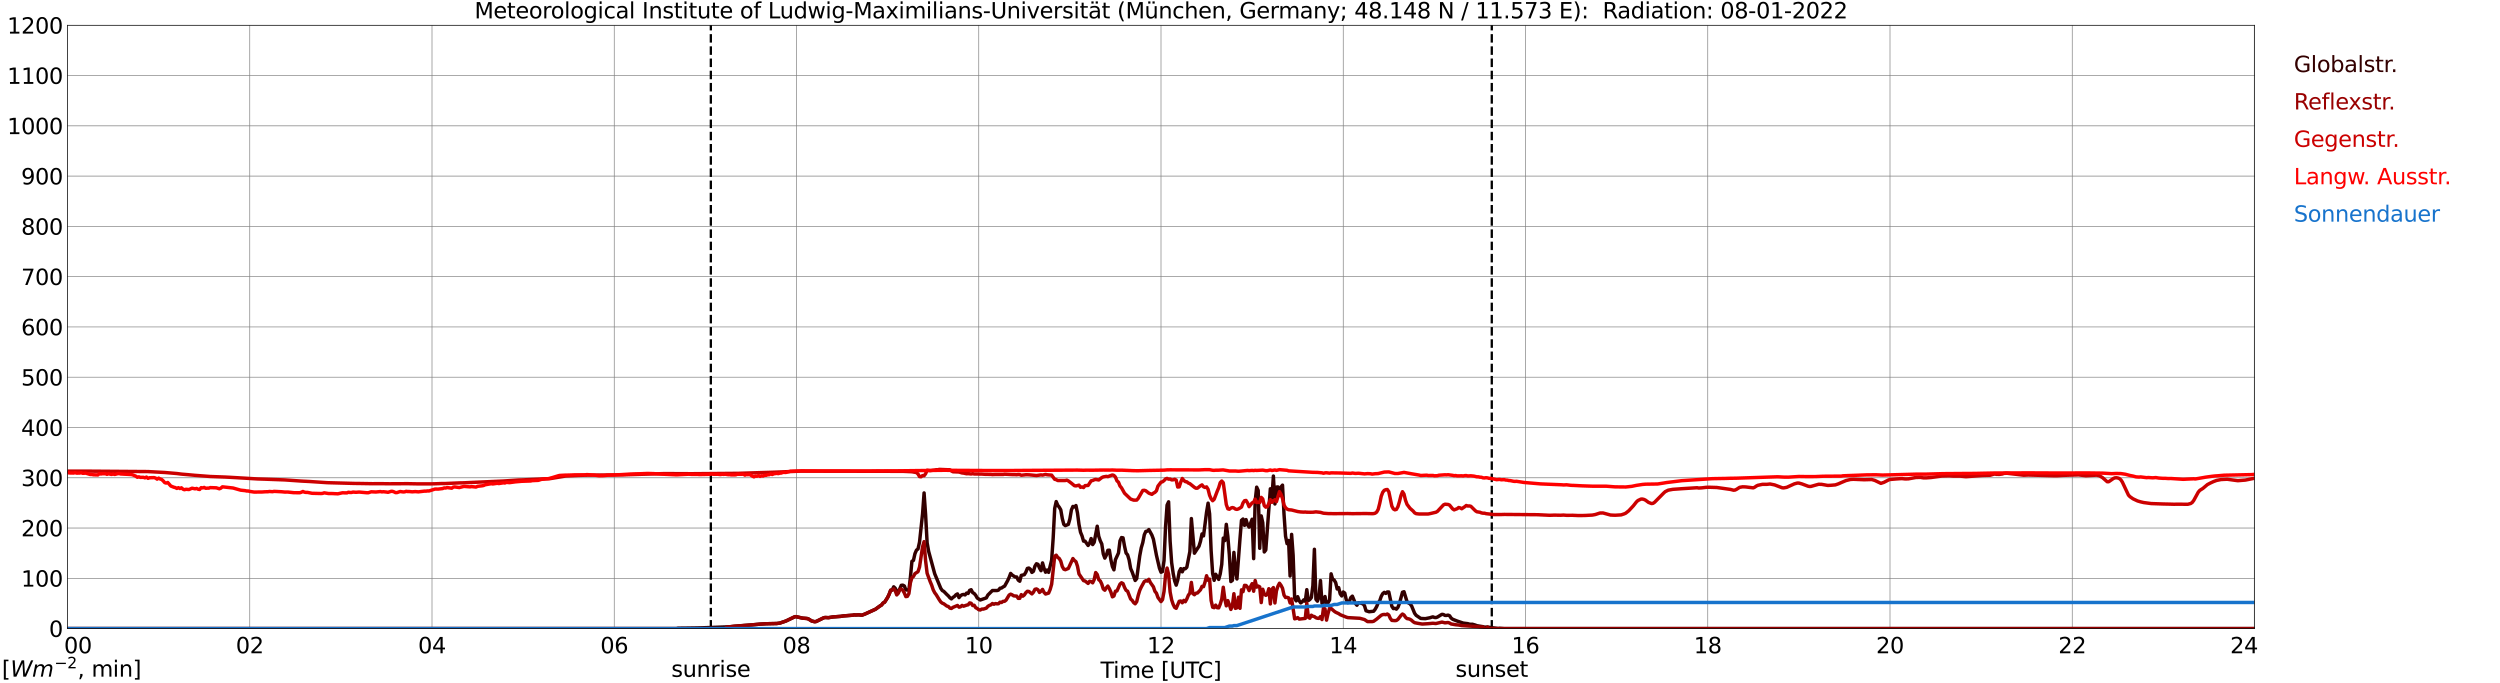<?xml version="1.0" encoding="utf-8" standalone="no"?>
<!DOCTYPE svg PUBLIC "-//W3C//DTD SVG 1.1//EN"
  "http://www.w3.org/Graphics/SVG/1.1/DTD/svg11.dtd">
<svg xmlns:xlink="http://www.w3.org/1999/xlink" width="1085.4pt" height="296.64pt" viewBox="0 0 1085.4 296.64" xmlns="http://www.w3.org/2000/svg" version="1.1">
 <defs>
  <style type="text/css">*{stroke-linejoin: round; stroke-linecap: butt}</style>
 </defs>
 <g id="figure_1">
  <g id="patch_1">
   <path d="M 0 296.64 
L 1085.4 296.64 
L 1085.4 0 
L 0 0 
z
" style="fill: #ffffff"/>
  </g>
  <g id="axes_1">
   <g id="patch_2">
    <path d="M 29.306 272.909 
L 978.814 272.909 
L 978.814 10.976 
L 29.306 10.976 
z
" style="fill: #ffffff"/>
   </g>
   <g id="patch_3">
    <path d="M 978.814 272.909 
L 978.814 272.909 
L 978.814 10.976 
L 978.814 10.976 
z
" clip-path="url(#p44bcd6cfcf)" style="fill: #d3d3d3; opacity: 0.25; stroke: #d3d3d3; stroke-linejoin: miter"/>
   </g>
   <g id="matplotlib.axis_1">
    <g id="xtick_1">
     <g id="line2d_1">
      <path d="M 29.306 272.909 
L 29.306 10.976 
" clip-path="url(#p44bcd6cfcf)" style="fill: none; stroke: #808080; stroke-width: 0.3; stroke-linecap: square"/>
     </g>
     <g id="line2d_2"/>
     <g id="text_1">
      <!--    00 -->
      <g transform="translate(18.733 283.627) scale(0.095 -0.095)">
       <defs>
        <path id="DejaVuSans-20" transform="scale(0.016)"/>
        <path id="DejaVuSans-30" d="M 2034 4250 
Q 1547 4250 1301 3770 
Q 1056 3291 1056 2328 
Q 1056 1369 1301 889 
Q 1547 409 2034 409 
Q 2525 409 2770 889 
Q 3016 1369 3016 2328 
Q 3016 3291 2770 3770 
Q 2525 4250 2034 4250 
z
M 2034 4750 
Q 2819 4750 3233 4129 
Q 3647 3509 3647 2328 
Q 3647 1150 3233 529 
Q 2819 -91 2034 -91 
Q 1250 -91 836 529 
Q 422 1150 422 2328 
Q 422 3509 836 4129 
Q 1250 4750 2034 4750 
z
" transform="scale(0.016)"/>
       </defs>
       <use xlink:href="#DejaVuSans-20"/>
       <use xlink:href="#DejaVuSans-20" transform="translate(31.787 0)"/>
       <use xlink:href="#DejaVuSans-20" transform="translate(63.574 0)"/>
       <use xlink:href="#DejaVuSans-30" transform="translate(95.361 0)"/>
       <use xlink:href="#DejaVuSans-30" transform="translate(158.984 0)"/>
      </g>
     </g>
    </g>
    <g id="xtick_2">
     <g id="line2d_3">
      <path d="M 108.431 272.909 
L 108.431 10.976 
" clip-path="url(#p44bcd6cfcf)" style="fill: none; stroke: #808080; stroke-width: 0.3; stroke-linecap: square"/>
     </g>
     <g id="line2d_4"/>
     <g id="text_2">
      <!-- 02 -->
      <g transform="translate(102.387 283.627) scale(0.095 -0.095)">
       <defs>
        <path id="DejaVuSans-32" d="M 1228 531 
L 3431 531 
L 3431 0 
L 469 0 
L 469 531 
Q 828 903 1448 1529 
Q 2069 2156 2228 2338 
Q 2531 2678 2651 2914 
Q 2772 3150 2772 3378 
Q 2772 3750 2511 3984 
Q 2250 4219 1831 4219 
Q 1534 4219 1204 4116 
Q 875 4013 500 3803 
L 500 4441 
Q 881 4594 1212 4672 
Q 1544 4750 1819 4750 
Q 2544 4750 2975 4387 
Q 3406 4025 3406 3419 
Q 3406 3131 3298 2873 
Q 3191 2616 2906 2266 
Q 2828 2175 2409 1742 
Q 1991 1309 1228 531 
z
" transform="scale(0.016)"/>
       </defs>
       <use xlink:href="#DejaVuSans-30"/>
       <use xlink:href="#DejaVuSans-32" transform="translate(63.623 0)"/>
      </g>
     </g>
    </g>
    <g id="xtick_3">
     <g id="line2d_5">
      <path d="M 187.557 272.909 
L 187.557 10.976 
" clip-path="url(#p44bcd6cfcf)" style="fill: none; stroke: #808080; stroke-width: 0.3; stroke-linecap: square"/>
     </g>
     <g id="line2d_6"/>
     <g id="text_3">
      <!-- 04 -->
      <g transform="translate(181.513 283.627) scale(0.095 -0.095)">
       <defs>
        <path id="DejaVuSans-34" d="M 2419 4116 
L 825 1625 
L 2419 1625 
L 2419 4116 
z
M 2253 4666 
L 3047 4666 
L 3047 1625 
L 3713 1625 
L 3713 1100 
L 3047 1100 
L 3047 0 
L 2419 0 
L 2419 1100 
L 313 1100 
L 313 1709 
L 2253 4666 
z
" transform="scale(0.016)"/>
       </defs>
       <use xlink:href="#DejaVuSans-30"/>
       <use xlink:href="#DejaVuSans-34" transform="translate(63.623 0)"/>
      </g>
     </g>
    </g>
    <g id="xtick_4">
     <g id="line2d_7">
      <path d="M 266.683 272.909 
L 266.683 10.976 
" clip-path="url(#p44bcd6cfcf)" style="fill: none; stroke: #808080; stroke-width: 0.3; stroke-linecap: square"/>
     </g>
     <g id="line2d_8"/>
     <g id="text_4">
      <!-- 06 -->
      <g transform="translate(260.638 283.627) scale(0.095 -0.095)">
       <defs>
        <path id="DejaVuSans-36" d="M 2113 2584 
Q 1688 2584 1439 2293 
Q 1191 2003 1191 1497 
Q 1191 994 1439 701 
Q 1688 409 2113 409 
Q 2538 409 2786 701 
Q 3034 994 3034 1497 
Q 3034 2003 2786 2293 
Q 2538 2584 2113 2584 
z
M 3366 4563 
L 3366 3988 
Q 3128 4100 2886 4159 
Q 2644 4219 2406 4219 
Q 1781 4219 1451 3797 
Q 1122 3375 1075 2522 
Q 1259 2794 1537 2939 
Q 1816 3084 2150 3084 
Q 2853 3084 3261 2657 
Q 3669 2231 3669 1497 
Q 3669 778 3244 343 
Q 2819 -91 2113 -91 
Q 1303 -91 875 529 
Q 447 1150 447 2328 
Q 447 3434 972 4092 
Q 1497 4750 2381 4750 
Q 2619 4750 2861 4703 
Q 3103 4656 3366 4563 
z
" transform="scale(0.016)"/>
       </defs>
       <use xlink:href="#DejaVuSans-30"/>
       <use xlink:href="#DejaVuSans-36" transform="translate(63.623 0)"/>
      </g>
     </g>
    </g>
    <g id="xtick_5">
     <g id="line2d_9">
      <path d="M 345.808 272.909 
L 345.808 10.976 
" clip-path="url(#p44bcd6cfcf)" style="fill: none; stroke: #808080; stroke-width: 0.3; stroke-linecap: square"/>
     </g>
     <g id="line2d_10"/>
     <g id="text_5">
      <!-- 08 -->
      <g transform="translate(339.764 283.627) scale(0.095 -0.095)">
       <defs>
        <path id="DejaVuSans-38" d="M 2034 2216 
Q 1584 2216 1326 1975 
Q 1069 1734 1069 1313 
Q 1069 891 1326 650 
Q 1584 409 2034 409 
Q 2484 409 2743 651 
Q 3003 894 3003 1313 
Q 3003 1734 2745 1975 
Q 2488 2216 2034 2216 
z
M 1403 2484 
Q 997 2584 770 2862 
Q 544 3141 544 3541 
Q 544 4100 942 4425 
Q 1341 4750 2034 4750 
Q 2731 4750 3128 4425 
Q 3525 4100 3525 3541 
Q 3525 3141 3298 2862 
Q 3072 2584 2669 2484 
Q 3125 2378 3379 2068 
Q 3634 1759 3634 1313 
Q 3634 634 3220 271 
Q 2806 -91 2034 -91 
Q 1263 -91 848 271 
Q 434 634 434 1313 
Q 434 1759 690 2068 
Q 947 2378 1403 2484 
z
M 1172 3481 
Q 1172 3119 1398 2916 
Q 1625 2713 2034 2713 
Q 2441 2713 2670 2916 
Q 2900 3119 2900 3481 
Q 2900 3844 2670 4047 
Q 2441 4250 2034 4250 
Q 1625 4250 1398 4047 
Q 1172 3844 1172 3481 
z
" transform="scale(0.016)"/>
       </defs>
       <use xlink:href="#DejaVuSans-30"/>
       <use xlink:href="#DejaVuSans-38" transform="translate(63.623 0)"/>
      </g>
     </g>
    </g>
    <g id="xtick_6">
     <g id="line2d_11">
      <path d="M 424.934 272.909 
L 424.934 10.976 
" clip-path="url(#p44bcd6cfcf)" style="fill: none; stroke: #808080; stroke-width: 0.3; stroke-linecap: square"/>
     </g>
     <g id="line2d_12"/>
     <g id="text_6">
      <!-- 10 -->
      <g transform="translate(418.89 283.627) scale(0.095 -0.095)">
       <defs>
        <path id="DejaVuSans-31" d="M 794 531 
L 1825 531 
L 1825 4091 
L 703 3866 
L 703 4441 
L 1819 4666 
L 2450 4666 
L 2450 531 
L 3481 531 
L 3481 0 
L 794 0 
L 794 531 
z
" transform="scale(0.016)"/>
       </defs>
       <use xlink:href="#DejaVuSans-31"/>
       <use xlink:href="#DejaVuSans-30" transform="translate(63.623 0)"/>
      </g>
     </g>
    </g>
    <g id="xtick_7">
     <g id="line2d_13">
      <path d="M 504.06 272.909 
L 504.06 10.976 
" clip-path="url(#p44bcd6cfcf)" style="fill: none; stroke: #808080; stroke-width: 0.3; stroke-linecap: square"/>
     </g>
     <g id="line2d_14"/>
     <g id="text_7">
      <!-- 12 -->
      <g transform="translate(498.015 283.627) scale(0.095 -0.095)">
       <use xlink:href="#DejaVuSans-31"/>
       <use xlink:href="#DejaVuSans-32" transform="translate(63.623 0)"/>
      </g>
     </g>
    </g>
    <g id="xtick_8">
     <g id="line2d_15">
      <path d="M 583.185 272.909 
L 583.185 10.976 
" clip-path="url(#p44bcd6cfcf)" style="fill: none; stroke: #808080; stroke-width: 0.3; stroke-linecap: square"/>
     </g>
     <g id="line2d_16"/>
     <g id="text_8">
      <!-- 14 -->
      <g transform="translate(577.141 283.627) scale(0.095 -0.095)">
       <use xlink:href="#DejaVuSans-31"/>
       <use xlink:href="#DejaVuSans-34" transform="translate(63.623 0)"/>
      </g>
     </g>
    </g>
    <g id="xtick_9">
     <g id="line2d_17">
      <path d="M 662.311 272.909 
L 662.311 10.976 
" clip-path="url(#p44bcd6cfcf)" style="fill: none; stroke: #808080; stroke-width: 0.3; stroke-linecap: square"/>
     </g>
     <g id="line2d_18"/>
     <g id="text_9">
      <!-- 16 -->
      <g transform="translate(656.267 283.627) scale(0.095 -0.095)">
       <use xlink:href="#DejaVuSans-31"/>
       <use xlink:href="#DejaVuSans-36" transform="translate(63.623 0)"/>
      </g>
     </g>
    </g>
    <g id="xtick_10">
     <g id="line2d_19">
      <path d="M 741.437 272.909 
L 741.437 10.976 
" clip-path="url(#p44bcd6cfcf)" style="fill: none; stroke: #808080; stroke-width: 0.3; stroke-linecap: square"/>
     </g>
     <g id="line2d_20"/>
     <g id="text_10">
      <!-- 18 -->
      <g transform="translate(735.392 283.627) scale(0.095 -0.095)">
       <use xlink:href="#DejaVuSans-31"/>
       <use xlink:href="#DejaVuSans-38" transform="translate(63.623 0)"/>
      </g>
     </g>
    </g>
    <g id="xtick_11">
     <g id="line2d_21">
      <path d="M 820.562 272.909 
L 820.562 10.976 
" clip-path="url(#p44bcd6cfcf)" style="fill: none; stroke: #808080; stroke-width: 0.3; stroke-linecap: square"/>
     </g>
     <g id="line2d_22"/>
     <g id="text_11">
      <!-- 20 -->
      <g transform="translate(814.518 283.627) scale(0.095 -0.095)">
       <use xlink:href="#DejaVuSans-32"/>
       <use xlink:href="#DejaVuSans-30" transform="translate(63.623 0)"/>
      </g>
     </g>
    </g>
    <g id="xtick_12">
     <g id="line2d_23">
      <path d="M 899.688 272.909 
L 899.688 10.976 
" clip-path="url(#p44bcd6cfcf)" style="fill: none; stroke: #808080; stroke-width: 0.3; stroke-linecap: square"/>
     </g>
     <g id="line2d_24"/>
     <g id="text_12">
      <!-- 22 -->
      <g transform="translate(893.644 283.627) scale(0.095 -0.095)">
       <use xlink:href="#DejaVuSans-32"/>
       <use xlink:href="#DejaVuSans-32" transform="translate(63.623 0)"/>
      </g>
     </g>
    </g>
    <g id="xtick_13">
     <g id="line2d_25">
      <path d="M 978.814 272.909 
L 978.814 10.976 
" clip-path="url(#p44bcd6cfcf)" style="fill: none; stroke: #808080; stroke-width: 0.3; stroke-linecap: square"/>
     </g>
     <g id="line2d_26"/>
     <g id="text_13">
      <!-- 24    -->
      <g transform="translate(968.241 283.627) scale(0.095 -0.095)">
       <use xlink:href="#DejaVuSans-32"/>
       <use xlink:href="#DejaVuSans-34" transform="translate(63.623 0)"/>
       <use xlink:href="#DejaVuSans-20" transform="translate(127.246 0)"/>
       <use xlink:href="#DejaVuSans-20" transform="translate(159.033 0)"/>
       <use xlink:href="#DejaVuSans-20" transform="translate(190.82 0)"/>
      </g>
     </g>
    </g>
    <g id="text_14">
     <!-- Time [UTC] -->
     <g transform="translate(477.806 294.322) scale(0.095 -0.095)">
      <defs>
       <path id="DejaVuSans-54" d="M -19 4666 
L 3928 4666 
L 3928 4134 
L 2272 4134 
L 2272 0 
L 1638 0 
L 1638 4134 
L -19 4134 
L -19 4666 
z
" transform="scale(0.016)"/>
       <path id="DejaVuSans-69" d="M 603 3500 
L 1178 3500 
L 1178 0 
L 603 0 
L 603 3500 
z
M 603 4863 
L 1178 4863 
L 1178 4134 
L 603 4134 
L 603 4863 
z
" transform="scale(0.016)"/>
       <path id="DejaVuSans-6d" d="M 3328 2828 
Q 3544 3216 3844 3400 
Q 4144 3584 4550 3584 
Q 5097 3584 5394 3201 
Q 5691 2819 5691 2113 
L 5691 0 
L 5113 0 
L 5113 2094 
Q 5113 2597 4934 2840 
Q 4756 3084 4391 3084 
Q 3944 3084 3684 2787 
Q 3425 2491 3425 1978 
L 3425 0 
L 2847 0 
L 2847 2094 
Q 2847 2600 2669 2842 
Q 2491 3084 2119 3084 
Q 1678 3084 1418 2786 
Q 1159 2488 1159 1978 
L 1159 0 
L 581 0 
L 581 3500 
L 1159 3500 
L 1159 2956 
Q 1356 3278 1631 3431 
Q 1906 3584 2284 3584 
Q 2666 3584 2933 3390 
Q 3200 3197 3328 2828 
z
" transform="scale(0.016)"/>
       <path id="DejaVuSans-65" d="M 3597 1894 
L 3597 1613 
L 953 1613 
Q 991 1019 1311 708 
Q 1631 397 2203 397 
Q 2534 397 2845 478 
Q 3156 559 3463 722 
L 3463 178 
Q 3153 47 2828 -22 
Q 2503 -91 2169 -91 
Q 1331 -91 842 396 
Q 353 884 353 1716 
Q 353 2575 817 3079 
Q 1281 3584 2069 3584 
Q 2775 3584 3186 3129 
Q 3597 2675 3597 1894 
z
M 3022 2063 
Q 3016 2534 2758 2815 
Q 2500 3097 2075 3097 
Q 1594 3097 1305 2825 
Q 1016 2553 972 2059 
L 3022 2063 
z
" transform="scale(0.016)"/>
       <path id="DejaVuSans-5b" d="M 550 4863 
L 1875 4863 
L 1875 4416 
L 1125 4416 
L 1125 -397 
L 1875 -397 
L 1875 -844 
L 550 -844 
L 550 4863 
z
" transform="scale(0.016)"/>
       <path id="DejaVuSans-55" d="M 556 4666 
L 1191 4666 
L 1191 1831 
Q 1191 1081 1462 751 
Q 1734 422 2344 422 
Q 2950 422 3222 751 
Q 3494 1081 3494 1831 
L 3494 4666 
L 4128 4666 
L 4128 1753 
Q 4128 841 3676 375 
Q 3225 -91 2344 -91 
Q 1459 -91 1007 375 
Q 556 841 556 1753 
L 556 4666 
z
" transform="scale(0.016)"/>
       <path id="DejaVuSans-43" d="M 4122 4306 
L 4122 3641 
Q 3803 3938 3442 4084 
Q 3081 4231 2675 4231 
Q 1875 4231 1450 3742 
Q 1025 3253 1025 2328 
Q 1025 1406 1450 917 
Q 1875 428 2675 428 
Q 3081 428 3442 575 
Q 3803 722 4122 1019 
L 4122 359 
Q 3791 134 3420 21 
Q 3050 -91 2638 -91 
Q 1578 -91 968 557 
Q 359 1206 359 2328 
Q 359 3453 968 4101 
Q 1578 4750 2638 4750 
Q 3056 4750 3426 4639 
Q 3797 4528 4122 4306 
z
" transform="scale(0.016)"/>
       <path id="DejaVuSans-5d" d="M 1947 4863 
L 1947 -844 
L 622 -844 
L 622 -397 
L 1369 -397 
L 1369 4416 
L 622 4416 
L 622 4863 
L 1947 4863 
z
" transform="scale(0.016)"/>
      </defs>
      <use xlink:href="#DejaVuSans-54"/>
      <use xlink:href="#DejaVuSans-69" transform="translate(57.959 0)"/>
      <use xlink:href="#DejaVuSans-6d" transform="translate(85.742 0)"/>
      <use xlink:href="#DejaVuSans-65" transform="translate(183.154 0)"/>
      <use xlink:href="#DejaVuSans-20" transform="translate(244.678 0)"/>
      <use xlink:href="#DejaVuSans-5b" transform="translate(276.465 0)"/>
      <use xlink:href="#DejaVuSans-55" transform="translate(315.479 0)"/>
      <use xlink:href="#DejaVuSans-54" transform="translate(388.672 0)"/>
      <use xlink:href="#DejaVuSans-43" transform="translate(443.881 0)"/>
      <use xlink:href="#DejaVuSans-5d" transform="translate(513.705 0)"/>
     </g>
    </g>
   </g>
   <g id="matplotlib.axis_2">
    <g id="ytick_1">
     <g id="line2d_27">
      <path d="M 29.306 272.909 
L 978.814 272.909 
" clip-path="url(#p44bcd6cfcf)" style="fill: none; stroke: #808080; stroke-width: 0.3; stroke-linecap: square"/>
     </g>
     <g id="line2d_28"/>
     <g id="text_15">
      <!-- 0 -->
      <g transform="translate(21.261 276.518) scale(0.095 -0.095)">
       <use xlink:href="#DejaVuSans-30"/>
      </g>
     </g>
    </g>
    <g id="ytick_2">
     <g id="line2d_29">
      <path d="M 29.306 251.081 
L 978.814 251.081 
" clip-path="url(#p44bcd6cfcf)" style="fill: none; stroke: #808080; stroke-width: 0.3; stroke-linecap: square"/>
     </g>
     <g id="line2d_30"/>
     <g id="text_16">
      <!-- 100 -->
      <g transform="translate(9.173 254.69) scale(0.095 -0.095)">
       <use xlink:href="#DejaVuSans-31"/>
       <use xlink:href="#DejaVuSans-30" transform="translate(63.623 0)"/>
       <use xlink:href="#DejaVuSans-30" transform="translate(127.246 0)"/>
      </g>
     </g>
    </g>
    <g id="ytick_3">
     <g id="line2d_31">
      <path d="M 29.306 229.253 
L 978.814 229.253 
" clip-path="url(#p44bcd6cfcf)" style="fill: none; stroke: #808080; stroke-width: 0.3; stroke-linecap: square"/>
     </g>
     <g id="line2d_32"/>
     <g id="text_17">
      <!-- 200 -->
      <g transform="translate(9.173 232.863) scale(0.095 -0.095)">
       <use xlink:href="#DejaVuSans-32"/>
       <use xlink:href="#DejaVuSans-30" transform="translate(63.623 0)"/>
       <use xlink:href="#DejaVuSans-30" transform="translate(127.246 0)"/>
      </g>
     </g>
    </g>
    <g id="ytick_4">
     <g id="line2d_33">
      <path d="M 29.306 207.426 
L 978.814 207.426 
" clip-path="url(#p44bcd6cfcf)" style="fill: none; stroke: #808080; stroke-width: 0.3; stroke-linecap: square"/>
     </g>
     <g id="line2d_34"/>
     <g id="text_18">
      <!-- 300 -->
      <g transform="translate(9.173 211.035) scale(0.095 -0.095)">
       <defs>
        <path id="DejaVuSans-33" d="M 2597 2516 
Q 3050 2419 3304 2112 
Q 3559 1806 3559 1356 
Q 3559 666 3084 287 
Q 2609 -91 1734 -91 
Q 1441 -91 1130 -33 
Q 819 25 488 141 
L 488 750 
Q 750 597 1062 519 
Q 1375 441 1716 441 
Q 2309 441 2620 675 
Q 2931 909 2931 1356 
Q 2931 1769 2642 2001 
Q 2353 2234 1838 2234 
L 1294 2234 
L 1294 2753 
L 1863 2753 
Q 2328 2753 2575 2939 
Q 2822 3125 2822 3475 
Q 2822 3834 2567 4026 
Q 2313 4219 1838 4219 
Q 1578 4219 1281 4162 
Q 984 4106 628 3988 
L 628 4550 
Q 988 4650 1302 4700 
Q 1616 4750 1894 4750 
Q 2613 4750 3031 4423 
Q 3450 4097 3450 3541 
Q 3450 3153 3228 2886 
Q 3006 2619 2597 2516 
z
" transform="scale(0.016)"/>
       </defs>
       <use xlink:href="#DejaVuSans-33"/>
       <use xlink:href="#DejaVuSans-30" transform="translate(63.623 0)"/>
       <use xlink:href="#DejaVuSans-30" transform="translate(127.246 0)"/>
      </g>
     </g>
    </g>
    <g id="ytick_5">
     <g id="line2d_35">
      <path d="M 29.306 185.598 
L 978.814 185.598 
" clip-path="url(#p44bcd6cfcf)" style="fill: none; stroke: #808080; stroke-width: 0.3; stroke-linecap: square"/>
     </g>
     <g id="line2d_36"/>
     <g id="text_19">
      <!-- 400 -->
      <g transform="translate(9.173 189.207) scale(0.095 -0.095)">
       <use xlink:href="#DejaVuSans-34"/>
       <use xlink:href="#DejaVuSans-30" transform="translate(63.623 0)"/>
       <use xlink:href="#DejaVuSans-30" transform="translate(127.246 0)"/>
      </g>
     </g>
    </g>
    <g id="ytick_6">
     <g id="line2d_37">
      <path d="M 29.306 163.77 
L 978.814 163.77 
" clip-path="url(#p44bcd6cfcf)" style="fill: none; stroke: #808080; stroke-width: 0.3; stroke-linecap: square"/>
     </g>
     <g id="line2d_38"/>
     <g id="text_20">
      <!-- 500 -->
      <g transform="translate(9.173 167.379) scale(0.095 -0.095)">
       <defs>
        <path id="DejaVuSans-35" d="M 691 4666 
L 3169 4666 
L 3169 4134 
L 1269 4134 
L 1269 2991 
Q 1406 3038 1543 3061 
Q 1681 3084 1819 3084 
Q 2600 3084 3056 2656 
Q 3513 2228 3513 1497 
Q 3513 744 3044 326 
Q 2575 -91 1722 -91 
Q 1428 -91 1123 -41 
Q 819 9 494 109 
L 494 744 
Q 775 591 1075 516 
Q 1375 441 1709 441 
Q 2250 441 2565 725 
Q 2881 1009 2881 1497 
Q 2881 1984 2565 2268 
Q 2250 2553 1709 2553 
Q 1456 2553 1204 2497 
Q 953 2441 691 2322 
L 691 4666 
z
" transform="scale(0.016)"/>
       </defs>
       <use xlink:href="#DejaVuSans-35"/>
       <use xlink:href="#DejaVuSans-30" transform="translate(63.623 0)"/>
       <use xlink:href="#DejaVuSans-30" transform="translate(127.246 0)"/>
      </g>
     </g>
    </g>
    <g id="ytick_7">
     <g id="line2d_39">
      <path d="M 29.306 141.942 
L 978.814 141.942 
" clip-path="url(#p44bcd6cfcf)" style="fill: none; stroke: #808080; stroke-width: 0.3; stroke-linecap: square"/>
     </g>
     <g id="line2d_40"/>
     <g id="text_21">
      <!-- 600 -->
      <g transform="translate(9.173 145.551) scale(0.095 -0.095)">
       <use xlink:href="#DejaVuSans-36"/>
       <use xlink:href="#DejaVuSans-30" transform="translate(63.623 0)"/>
       <use xlink:href="#DejaVuSans-30" transform="translate(127.246 0)"/>
      </g>
     </g>
    </g>
    <g id="ytick_8">
     <g id="line2d_41">
      <path d="M 29.306 120.114 
L 978.814 120.114 
" clip-path="url(#p44bcd6cfcf)" style="fill: none; stroke: #808080; stroke-width: 0.3; stroke-linecap: square"/>
     </g>
     <g id="line2d_42"/>
     <g id="text_22">
      <!-- 700 -->
      <g transform="translate(9.173 123.724) scale(0.095 -0.095)">
       <defs>
        <path id="DejaVuSans-37" d="M 525 4666 
L 3525 4666 
L 3525 4397 
L 1831 0 
L 1172 0 
L 2766 4134 
L 525 4134 
L 525 4666 
z
" transform="scale(0.016)"/>
       </defs>
       <use xlink:href="#DejaVuSans-37"/>
       <use xlink:href="#DejaVuSans-30" transform="translate(63.623 0)"/>
       <use xlink:href="#DejaVuSans-30" transform="translate(127.246 0)"/>
      </g>
     </g>
    </g>
    <g id="ytick_9">
     <g id="line2d_43">
      <path d="M 29.306 98.287 
L 978.814 98.287 
" clip-path="url(#p44bcd6cfcf)" style="fill: none; stroke: #808080; stroke-width: 0.3; stroke-linecap: square"/>
     </g>
     <g id="line2d_44"/>
     <g id="text_23">
      <!-- 800 -->
      <g transform="translate(9.173 101.896) scale(0.095 -0.095)">
       <use xlink:href="#DejaVuSans-38"/>
       <use xlink:href="#DejaVuSans-30" transform="translate(63.623 0)"/>
       <use xlink:href="#DejaVuSans-30" transform="translate(127.246 0)"/>
      </g>
     </g>
    </g>
    <g id="ytick_10">
     <g id="line2d_45">
      <path d="M 29.306 76.459 
L 978.814 76.459 
" clip-path="url(#p44bcd6cfcf)" style="fill: none; stroke: #808080; stroke-width: 0.3; stroke-linecap: square"/>
     </g>
     <g id="line2d_46"/>
     <g id="text_24">
      <!-- 900 -->
      <g transform="translate(9.173 80.068) scale(0.095 -0.095)">
       <defs>
        <path id="DejaVuSans-39" d="M 703 97 
L 703 672 
Q 941 559 1184 500 
Q 1428 441 1663 441 
Q 2288 441 2617 861 
Q 2947 1281 2994 2138 
Q 2813 1869 2534 1725 
Q 2256 1581 1919 1581 
Q 1219 1581 811 2004 
Q 403 2428 403 3163 
Q 403 3881 828 4315 
Q 1253 4750 1959 4750 
Q 2769 4750 3195 4129 
Q 3622 3509 3622 2328 
Q 3622 1225 3098 567 
Q 2575 -91 1691 -91 
Q 1453 -91 1209 -44 
Q 966 3 703 97 
z
M 1959 2075 
Q 2384 2075 2632 2365 
Q 2881 2656 2881 3163 
Q 2881 3666 2632 3958 
Q 2384 4250 1959 4250 
Q 1534 4250 1286 3958 
Q 1038 3666 1038 3163 
Q 1038 2656 1286 2365 
Q 1534 2075 1959 2075 
z
" transform="scale(0.016)"/>
       </defs>
       <use xlink:href="#DejaVuSans-39"/>
       <use xlink:href="#DejaVuSans-30" transform="translate(63.623 0)"/>
       <use xlink:href="#DejaVuSans-30" transform="translate(127.246 0)"/>
      </g>
     </g>
    </g>
    <g id="ytick_11">
     <g id="line2d_47">
      <path d="M 29.306 54.631 
L 978.814 54.631 
" clip-path="url(#p44bcd6cfcf)" style="fill: none; stroke: #808080; stroke-width: 0.3; stroke-linecap: square"/>
     </g>
     <g id="line2d_48"/>
     <g id="text_25">
      <!-- 1000 -->
      <g transform="translate(3.128 58.24) scale(0.095 -0.095)">
       <use xlink:href="#DejaVuSans-31"/>
       <use xlink:href="#DejaVuSans-30" transform="translate(63.623 0)"/>
       <use xlink:href="#DejaVuSans-30" transform="translate(127.246 0)"/>
       <use xlink:href="#DejaVuSans-30" transform="translate(190.869 0)"/>
      </g>
     </g>
    </g>
    <g id="ytick_12">
     <g id="line2d_49">
      <path d="M 29.306 32.803 
L 978.814 32.803 
" clip-path="url(#p44bcd6cfcf)" style="fill: none; stroke: #808080; stroke-width: 0.3; stroke-linecap: square"/>
     </g>
     <g id="line2d_50"/>
     <g id="text_26">
      <!-- 1100 -->
      <g transform="translate(3.128 36.413) scale(0.095 -0.095)">
       <use xlink:href="#DejaVuSans-31"/>
       <use xlink:href="#DejaVuSans-31" transform="translate(63.623 0)"/>
       <use xlink:href="#DejaVuSans-30" transform="translate(127.246 0)"/>
       <use xlink:href="#DejaVuSans-30" transform="translate(190.869 0)"/>
      </g>
     </g>
    </g>
    <g id="ytick_13">
     <g id="line2d_51">
      <path d="M 29.306 10.976 
L 978.814 10.976 
" clip-path="url(#p44bcd6cfcf)" style="fill: none; stroke: #808080; stroke-width: 0.3; stroke-linecap: square"/>
     </g>
     <g id="line2d_52"/>
     <g id="text_27">
      <!-- 1200 -->
      <g transform="translate(3.128 14.585) scale(0.095 -0.095)">
       <use xlink:href="#DejaVuSans-31"/>
       <use xlink:href="#DejaVuSans-32" transform="translate(63.623 0)"/>
       <use xlink:href="#DejaVuSans-30" transform="translate(127.246 0)"/>
       <use xlink:href="#DejaVuSans-30" transform="translate(190.869 0)"/>
      </g>
     </g>
    </g>
   </g>
   <g id="line2d_53">
    <path d="M 308.619 272.909 
L 308.619 10.976 
" clip-path="url(#p44bcd6cfcf)" style="fill: none; stroke-dasharray: 3.7,1.6; stroke-dashoffset: 0; stroke: #000000"/>
   </g>
   <g id="line2d_54">
    <path d="M 647.673 272.909 
L 647.673 10.976 
" clip-path="url(#p44bcd6cfcf)" style="fill: none; stroke-dasharray: 3.7,1.6; stroke-dashoffset: 0; stroke: #000000"/>
   </g>
   <g id="line2d_55">
    <path d="M 29.306 272.909 
L 293.717 272.909 
L 294.377 272.732 
L 297.014 272.71 
L 302.289 272.629 
L 304.927 272.568 
L 316.796 272.123 
L 318.774 271.9 
L 325.368 271.374 
L 326.686 271.272 
L 329.983 270.968 
L 332.621 270.807 
L 337.236 270.704 
L 338.555 270.523 
L 341.193 269.63 
L 345.149 267.725 
L 345.808 267.766 
L 348.446 268.373 
L 350.424 268.537 
L 351.083 268.779 
L 352.402 269.611 
L 353.721 269.934 
L 354.38 269.814 
L 357.677 268.192 
L 358.337 268.089 
L 359.655 268.172 
L 361.634 267.847 
L 364.93 267.605 
L 366.249 267.402 
L 370.206 267.096 
L 370.865 266.956 
L 371.524 267.015 
L 372.843 266.935 
L 374.162 267.096 
L 375.481 266.611 
L 380.096 264.503 
L 382.074 263.064 
L 382.734 262.678 
L 383.393 261.807 
L 384.053 261.462 
L 385.371 259.395 
L 386.031 258.018 
L 386.69 256.254 
L 387.349 256.173 
L 388.009 254.774 
L 388.668 255.403 
L 389.328 256.761 
L 389.987 257.186 
L 391.306 254.126 
L 391.965 254.045 
L 392.624 254.41 
L 393.284 256.112 
L 394.603 256.193 
L 395.262 250.64 
L 395.921 243.71 
L 396.581 243.284 
L 397.24 240.366 
L 397.899 238.844 
L 398.559 238.338 
L 399.218 235.378 
L 400.537 223.098 
L 401.196 214.018 
L 401.856 223.401 
L 402.515 235.642 
L 403.175 239.373 
L 405.812 249.099 
L 408.45 255.444 
L 409.109 256.396 
L 409.768 256.761 
L 411.087 258.118 
L 411.746 258.727 
L 412.406 259.517 
L 413.065 260.004 
L 413.725 259.376 
L 414.384 258.95 
L 415.043 258.221 
L 415.703 257.856 
L 416.362 259.456 
L 417.022 258.647 
L 417.681 258.221 
L 418.34 258.079 
L 419 258.282 
L 419.659 257.49 
L 420.318 257.653 
L 420.978 256.315 
L 421.637 256.032 
L 422.297 257.289 
L 422.956 257.673 
L 423.615 258.463 
L 424.275 259.64 
L 425.593 260.491 
L 428.231 259.579 
L 428.89 258.341 
L 430.869 256.376 
L 432.847 256.396 
L 433.506 256.213 
L 434.165 255.383 
L 434.825 255.303 
L 435.484 254.816 
L 436.144 254.491 
L 437.462 252.12 
L 438.122 250.701 
L 438.781 248.957 
L 439.44 249.647 
L 440.759 250.518 
L 441.419 250.498 
L 442.078 251.876 
L 442.737 252.343 
L 443.397 249.808 
L 444.716 249.505 
L 445.375 248.431 
L 446.034 246.79 
L 446.694 246.628 
L 447.353 247.135 
L 448.012 248.512 
L 448.672 248.047 
L 449.331 245.816 
L 449.991 244.762 
L 450.65 245.026 
L 451.309 246.606 
L 451.969 247.763 
L 452.628 244.397 
L 453.287 246.748 
L 453.947 248.431 
L 454.606 247.479 
L 455.266 248.492 
L 456.584 243.162 
L 457.244 233.636 
L 457.903 220.747 
L 458.563 217.768 
L 459.222 219.348 
L 459.881 220.199 
L 460.541 221.334 
L 461.2 225.104 
L 461.859 227.658 
L 462.519 228.203 
L 463.838 227.658 
L 464.497 225.285 
L 465.156 221.395 
L 465.816 219.874 
L 466.475 220.097 
L 467.134 219.49 
L 467.794 222.692 
L 468.453 227.719 
L 469.113 231.063 
L 469.772 232.663 
L 470.431 234.933 
L 471.091 234.953 
L 472.409 236.819 
L 473.069 235.865 
L 473.728 233.817 
L 474.388 236.432 
L 475.047 235.461 
L 476.366 228.467 
L 477.025 232.824 
L 477.685 234.771 
L 478.344 236.17 
L 479.003 240.486 
L 479.663 242.311 
L 480.322 241.053 
L 480.981 238.925 
L 481.641 238.864 
L 482.3 243.02 
L 482.96 245.978 
L 483.619 247.397 
L 484.278 242.979 
L 485.597 240.102 
L 486.256 234.811 
L 486.916 233.392 
L 487.575 233.514 
L 488.235 237.161 
L 488.894 240.102 
L 489.553 240.892 
L 490.213 243.081 
L 490.872 246.829 
L 491.532 248.309 
L 492.85 252.017 
L 493.51 251.227 
L 494.828 241.337 
L 495.488 237.832 
L 496.147 235.603 
L 496.807 232.176 
L 497.466 230.718 
L 498.125 230.615 
L 498.785 229.928 
L 500.103 232.318 
L 500.763 234.123 
L 502.082 241.073 
L 503.4 246.729 
L 504.06 248.431 
L 504.719 248.147 
L 505.379 243.404 
L 506.038 228.609 
L 506.697 219.306 
L 507.357 217.868 
L 508.016 234.953 
L 508.675 244.236 
L 509.335 248.898 
L 509.994 252.22 
L 510.654 254.045 
L 511.313 251.876 
L 511.972 248.189 
L 512.632 246.89 
L 513.291 248.27 
L 513.95 246.851 
L 514.61 246.932 
L 515.269 246.283 
L 516.588 239.493 
L 517.247 225.143 
L 518.566 240.182 
L 519.885 238.155 
L 520.544 237.183 
L 521.204 235.014 
L 521.863 231.811 
L 522.522 232.663 
L 523.841 222.367 
L 524.501 218.455 
L 525.16 223.098 
L 525.819 239.089 
L 526.479 248.979 
L 527.138 251.959 
L 527.797 249.324 
L 529.116 251.553 
L 529.776 249.16 
L 530.435 245.006 
L 531.094 233.636 
L 531.754 234.71 
L 532.413 227.658 
L 533.073 232.866 
L 533.732 240.911 
L 534.391 252.485 
L 535.051 251.959 
L 535.71 239.838 
L 536.369 247.844 
L 537.029 251.369 
L 538.348 233.94 
L 539.007 225.914 
L 539.666 225.346 
L 540.326 228.083 
L 540.985 225.591 
L 541.644 227.839 
L 542.304 228.854 
L 543.623 225.427 
L 544.282 242.533 
L 544.941 217.545 
L 545.601 211.505 
L 546.26 212.944 
L 546.919 238.054 
L 547.579 223.988 
L 548.238 226.948 
L 548.898 239.635 
L 549.557 238.783 
L 551.535 212.215 
L 552.195 216.307 
L 552.854 206.681 
L 553.513 218.8 
L 554.173 211.483 
L 554.832 211.403 
L 555.491 215.111 
L 556.151 211.422 
L 556.81 210.632 
L 557.47 223.259 
L 558.129 232.765 
L 558.788 236.029 
L 559.448 234.669 
L 560.107 250.073 
L 560.766 232.014 
L 561.426 241.095 
L 562.085 259.801 
L 562.745 260.875 
L 563.404 259.072 
L 564.063 260.814 
L 564.723 261.746 
L 565.382 261.24 
L 566.042 260.43 
L 566.701 261.059 
L 567.36 256.012 
L 568.02 260.733 
L 568.679 260.288 
L 569.338 259.437 
L 569.998 254.288 
L 570.657 238.48 
L 571.317 260.207 
L 571.976 260.997 
L 572.635 259.234 
L 573.295 252.059 
L 573.954 261.91 
L 574.613 261.462 
L 575.273 258.989 
L 575.932 262.8 
L 577.251 260.491 
L 577.91 249.141 
L 578.57 251.491 
L 579.229 251.817 
L 579.889 252.93 
L 580.548 255.706 
L 581.207 255.139 
L 581.867 257.815 
L 582.526 258.727 
L 583.185 257.025 
L 583.845 257.49 
L 584.504 260.43 
L 585.164 261.646 
L 585.823 261.139 
L 586.482 259.437 
L 587.142 258.828 
L 588.46 261.991 
L 589.12 262.759 
L 589.779 261.665 
L 590.439 261.746 
L 591.098 261.991 
L 591.757 262.111 
L 592.417 263.003 
L 593.076 265.171 
L 594.395 265.596 
L 596.373 265.374 
L 597.032 264.523 
L 597.692 263.348 
L 598.351 261.726 
L 599.011 260.875 
L 599.67 258.93 
L 600.329 257.734 
L 600.989 257.186 
L 601.648 257.632 
L 602.307 257.005 
L 602.967 257.025 
L 604.286 263.246 
L 604.945 264.219 
L 605.604 264.097 
L 606.264 264.461 
L 606.923 263.671 
L 607.582 261.991 
L 608.901 257.125 
L 609.561 256.903 
L 610.879 261.24 
L 611.539 261.807 
L 612.198 262.152 
L 612.858 263.064 
L 614.176 266.267 
L 614.836 267.157 
L 616.814 268.495 
L 618.792 268.598 
L 620.77 268.211 
L 622.089 267.805 
L 622.748 268.07 
L 623.408 268.131 
L 624.067 267.908 
L 625.386 267.096 
L 626.045 266.712 
L 626.705 266.814 
L 627.364 267.199 
L 628.023 267.199 
L 628.683 267.057 
L 629.342 267.321 
L 630.001 268.314 
L 630.661 268.84 
L 632.639 269.63 
L 635.276 270.523 
L 636.595 270.685 
L 637.255 270.765 
L 637.914 270.968 
L 638.573 271.049 
L 639.233 271.01 
L 640.552 271.394 
L 641.211 271.658 
L 643.848 272.084 
L 644.508 272.285 
L 645.827 272.245 
L 647.805 272.529 
L 650.442 272.852 
L 651.102 272.771 
L 653.08 272.909 
L 978.154 272.909 
L 978.154 272.909 
" clip-path="url(#p44bcd6cfcf)" style="fill: none; stroke: #330000; stroke-width: 1.5; stroke-linecap: square"/>
   </g>
   <g id="line2d_56">
    <path d="M 29.306 272.909 
L 314.818 272.909 
L 315.477 272.234 
L 316.796 272.123 
L 318.774 271.9 
L 325.368 271.374 
L 326.686 271.272 
L 329.983 270.968 
L 332.621 270.807 
L 337.236 270.704 
L 338.555 270.523 
L 341.193 269.63 
L 345.149 267.725 
L 345.808 267.766 
L 348.446 268.373 
L 350.424 268.537 
L 351.083 268.779 
L 352.402 269.611 
L 353.721 269.934 
L 354.38 269.814 
L 357.677 268.192 
L 358.337 268.089 
L 359.655 268.172 
L 361.634 267.847 
L 364.93 267.605 
L 366.249 267.402 
L 370.206 267.096 
L 370.865 266.956 
L 371.524 267.015 
L 372.843 266.935 
L 374.162 267.096 
L 375.481 266.611 
L 380.096 264.503 
L 382.074 263.064 
L 382.734 262.678 
L 383.393 261.807 
L 384.053 261.462 
L 385.371 259.395 
L 386.031 258.018 
L 386.69 256.254 
L 387.349 256.173 
L 388.009 255.676 
L 388.668 256.486 
L 389.328 258.289 
L 389.987 257.581 
L 390.646 255.938 
L 391.306 255.737 
L 391.965 256.263 
L 392.624 257.459 
L 393.284 259.02 
L 393.943 258.917 
L 394.603 257.743 
L 395.262 253.019 
L 395.921 250.791 
L 396.581 250.284 
L 397.24 249.049 
L 398.559 248.198 
L 399.218 246.189 
L 400.537 237.434 
L 401.196 235.164 
L 401.856 243.435 
L 402.515 248.885 
L 403.834 252.493 
L 404.493 254.054 
L 405.153 256.06 
L 405.812 257.337 
L 406.471 258.208 
L 407.79 260.377 
L 408.45 261.351 
L 409.109 261.877 
L 409.768 262.141 
L 411.087 263.134 
L 411.746 263.315 
L 412.406 264.025 
L 413.065 264.167 
L 413.725 263.702 
L 415.703 262.87 
L 416.362 263.599 
L 417.022 263.457 
L 417.681 262.851 
L 418.34 263.193 
L 419.659 262.728 
L 420.318 262.586 
L 420.978 261.755 
L 421.637 261.919 
L 422.297 262.89 
L 422.956 262.789 
L 423.615 263.844 
L 424.275 264.167 
L 424.934 264.715 
L 425.593 264.837 
L 426.253 264.431 
L 426.912 264.451 
L 428.231 264.025 
L 428.89 263.254 
L 429.55 262.851 
L 430.209 262.606 
L 430.869 262.019 
L 431.528 262.342 
L 432.187 262.039 
L 432.847 262.161 
L 433.506 262.119 
L 434.165 261.451 
L 434.825 261.574 
L 435.484 261.067 
L 436.144 261.067 
L 436.803 260.539 
L 438.122 258.35 
L 438.781 257.966 
L 439.44 258.249 
L 440.1 258.695 
L 441.419 258.817 
L 442.078 259.79 
L 442.737 259.768 
L 443.397 258.169 
L 444.056 258.836 
L 444.716 258.31 
L 445.375 257.317 
L 446.034 256.708 
L 446.694 256.789 
L 448.012 257.843 
L 448.672 257.114 
L 449.331 255.857 
L 449.991 255.695 
L 450.65 256.08 
L 451.309 257.215 
L 451.969 256.669 
L 452.628 255.898 
L 453.287 257.195 
L 453.947 257.904 
L 455.266 257.498 
L 455.925 255.96 
L 456.584 253.628 
L 457.903 241.488 
L 458.563 241.042 
L 459.222 242.016 
L 459.881 242.461 
L 460.541 243.636 
L 461.2 245.967 
L 461.859 247.102 
L 462.519 247.346 
L 463.838 246.798 
L 465.816 242.501 
L 466.475 243.352 
L 467.134 243.839 
L 467.794 245.825 
L 468.453 249.189 
L 470.431 252.087 
L 471.091 252.251 
L 472.409 253.303 
L 473.069 252.351 
L 473.728 252.493 
L 474.388 253.041 
L 475.047 251.662 
L 475.706 248.582 
L 476.366 249.413 
L 477.025 251.683 
L 477.685 252.21 
L 478.344 253.587 
L 479.003 255.695 
L 479.663 256.243 
L 480.322 255.209 
L 480.981 254.438 
L 481.641 255.573 
L 482.3 257.053 
L 482.96 259.12 
L 483.619 258.756 
L 484.278 256.669 
L 484.938 256.566 
L 486.256 253.609 
L 486.916 253.019 
L 487.575 253.364 
L 488.235 255.047 
L 488.894 256.304 
L 489.553 256.669 
L 490.872 260.052 
L 491.532 260.642 
L 492.191 261.613 
L 492.85 262.141 
L 493.51 261.229 
L 494.169 258.492 
L 494.828 256.324 
L 495.488 254.886 
L 496.807 252.493 
L 497.466 252.109 
L 498.125 252.29 
L 498.785 251.52 
L 499.444 252.919 
L 500.763 254.783 
L 501.422 256.73 
L 502.082 257.54 
L 502.741 259.404 
L 504.06 261.187 
L 504.719 260.336 
L 505.379 256.769 
L 506.038 249.697 
L 506.697 246.637 
L 507.357 249.392 
L 508.016 257.014 
L 508.675 260.417 
L 509.335 262.403 
L 509.994 263.721 
L 510.654 264.106 
L 511.972 261.045 
L 512.632 260.925 
L 513.291 261.694 
L 513.95 260.661 
L 514.61 261.248 
L 515.269 260.052 
L 515.929 258.43 
L 516.588 257.52 
L 517.247 252.877 
L 517.907 257.723 
L 518.566 258.208 
L 519.226 257.54 
L 519.885 257.459 
L 521.204 256.06 
L 521.863 254.58 
L 522.522 254.702 
L 523.182 252.696 
L 523.841 249.959 
L 524.501 251.926 
L 525.16 251.419 
L 525.819 260.681 
L 526.479 263.619 
L 527.138 263.822 
L 527.797 262.728 
L 528.457 263.844 
L 529.116 263.903 
L 529.776 262.303 
L 530.435 260.113 
L 531.094 254.966 
L 531.754 260.013 
L 532.413 263.032 
L 533.073 260.762 
L 533.732 262.484 
L 534.391 264.592 
L 535.051 263.051 
L 535.71 257.763 
L 536.369 264.127 
L 537.029 263.883 
L 537.688 259.282 
L 538.348 264.106 
L 539.007 256.08 
L 539.666 256.872 
L 540.326 254.135 
L 540.985 254.196 
L 541.644 254.966 
L 542.304 256.405 
L 542.963 254.661 
L 543.623 253.406 
L 544.282 256.689 
L 544.941 252.048 
L 545.601 254.905 
L 546.26 254.438 
L 546.919 254.803 
L 547.579 261.613 
L 548.238 255.837 
L 548.898 257.843 
L 549.557 258.472 
L 550.216 258.046 
L 550.876 255.595 
L 551.535 262.202 
L 552.195 255.857 
L 552.854 255.108 
L 553.513 261.777 
L 554.173 256.547 
L 554.832 254.48 
L 555.491 253.222 
L 556.151 254.115 
L 556.81 255.392 
L 557.47 258.372 
L 558.129 259.404 
L 558.788 259.343 
L 559.448 259.565 
L 560.107 261.777 
L 560.766 260.052 
L 562.085 268.665 
L 562.745 268.504 
L 563.404 268.139 
L 564.063 268.788 
L 566.701 268.484 
L 567.36 261.919 
L 568.02 268.017 
L 568.679 268.404 
L 569.338 267.105 
L 569.998 267.552 
L 570.657 267.694 
L 571.317 268.201 
L 571.976 268.423 
L 572.635 268.465 
L 573.295 267.714 
L 573.954 268.991 
L 574.613 263.844 
L 575.273 264.411 
L 575.932 269.233 
L 576.592 266.315 
L 577.251 264.066 
L 577.91 264.167 
L 579.229 265.343 
L 579.889 265.808 
L 581.207 266.417 
L 581.867 266.882 
L 584.504 267.936 
L 585.164 268.139 
L 590.439 268.443 
L 592.417 268.991 
L 593.736 269.883 
L 595.714 269.883 
L 596.373 269.742 
L 597.692 268.788 
L 599.67 267.127 
L 600.329 266.843 
L 600.989 266.762 
L 601.648 266.882 
L 602.307 266.579 
L 602.967 267.024 
L 603.626 268.504 
L 604.286 269.355 
L 605.604 269.458 
L 606.264 269.375 
L 606.923 268.91 
L 608.242 267.207 
L 608.901 266.598 
L 609.561 267.004 
L 610.22 267.998 
L 610.879 268.585 
L 611.539 268.665 
L 612.198 268.89 
L 612.858 269.316 
L 613.517 269.923 
L 614.176 270.348 
L 615.495 270.613 
L 617.473 270.936 
L 620.111 270.774 
L 622.089 270.593 
L 623.408 270.713 
L 626.045 270.084 
L 627.364 270.41 
L 628.683 270.268 
L 629.342 270.49 
L 630.001 270.896 
L 631.98 271.241 
L 633.298 271.361 
L 634.617 271.606 
L 641.87 272.071 
L 642.53 272.193 
L 643.848 272.193 
L 644.508 272.909 
L 645.167 272.909 
L 645.827 272.245 
L 646.486 272.909 
L 978.154 272.909 
L 978.154 272.909 
" clip-path="url(#p44bcd6cfcf)" style="fill: none; stroke: #990000; stroke-width: 1.5; stroke-linecap: square"/>
   </g>
   <g id="line2d_57">
    <path d="M 29.306 204.542 
L 39.197 204.553 
L 64.253 204.739 
L 71.506 205.134 
L 76.781 205.585 
L 78.759 205.841 
L 81.397 206.066 
L 84.694 206.371 
L 91.288 206.875 
L 97.881 207.122 
L 100.519 207.264 
L 106.453 207.611 
L 111.728 207.934 
L 115.025 208.039 
L 123.597 208.36 
L 130.85 208.866 
L 134.147 209.032 
L 142.06 209.56 
L 153.929 209.886 
L 155.247 209.894 
L 161.841 210.006 
L 163.16 209.988 
L 165.798 209.99 
L 169.094 210.034 
L 173.71 210.008 
L 177.007 209.992 
L 180.963 210.067 
L 187.557 210.064 
L 188.876 210.038 
L 191.513 209.936 
L 193.492 209.916 
L 199.426 209.656 
L 201.404 209.615 
L 202.723 209.554 
L 218.548 208.833 
L 225.142 208.392 
L 227.12 208.334 
L 238.989 207.781 
L 245.583 206.679 
L 250.858 206.424 
L 254.155 206.31 
L 260.089 206.227 
L 270.639 206.16 
L 288.442 205.609 
L 300.311 205.666 
L 320.752 205.492 
L 328.005 205.258 
L 335.258 205.038 
L 347.787 204.546 
L 391.965 204.634 
L 393.284 204.688 
L 395.921 204.815 
L 397.899 205.177 
L 398.559 205.788 
L 399.218 206.908 
L 399.878 206.996 
L 400.537 206.485 
L 401.196 206.552 
L 401.856 205.671 
L 402.515 204.167 
L 403.834 204.337 
L 405.812 204.075 
L 406.471 203.927 
L 407.131 203.966 
L 407.79 203.782 
L 411.746 203.951 
L 412.406 203.944 
L 413.065 204.463 
L 413.725 204.824 
L 416.362 204.931 
L 417.681 205.339 
L 418.34 205.4 
L 419.659 205.69 
L 420.318 205.633 
L 421.637 205.778 
L 422.297 205.644 
L 422.956 205.78 
L 426.253 205.828 
L 427.572 205.924 
L 430.209 205.972 
L 430.869 206.057 
L 432.187 205.985 
L 435.484 206.007 
L 436.144 205.878 
L 439.44 206.05 
L 440.759 206.066 
L 441.419 206.111 
L 442.078 206.005 
L 442.737 206.057 
L 443.397 206.332 
L 445.375 206.109 
L 446.694 206.131 
L 449.991 206.456 
L 451.969 206.166 
L 452.628 206.275 
L 453.947 205.963 
L 454.606 206.125 
L 456.584 206.286 
L 457.903 208.093 
L 458.563 208.248 
L 459.222 208.628 
L 462.519 208.617 
L 463.178 208.46 
L 463.838 208.788 
L 465.156 209.787 
L 466.475 210.87 
L 467.134 210.968 
L 468.453 210.636 
L 469.113 211.566 
L 469.772 211.387 
L 470.431 211.671 
L 471.091 210.837 
L 472.409 210.763 
L 473.728 208.761 
L 474.388 208.619 
L 475.047 208.314 
L 475.706 208.146 
L 477.025 208.392 
L 478.344 207.353 
L 479.003 207.048 
L 480.322 206.825 
L 480.981 206.952 
L 482.96 206.201 
L 483.619 206.415 
L 484.278 207.113 
L 484.938 208.766 
L 485.597 209.351 
L 486.256 211.005 
L 486.916 211.789 
L 488.235 214.146 
L 490.872 216.672 
L 492.191 217.139 
L 493.51 217.121 
L 494.169 216.373 
L 496.147 212.941 
L 496.807 212.858 
L 497.466 213.075 
L 498.785 214.109 
L 500.103 214.626 
L 500.763 214.109 
L 501.422 213.762 
L 502.082 213.075 
L 502.741 211.045 
L 504.06 209.34 
L 504.719 209.17 
L 505.379 208.639 
L 506.038 207.917 
L 506.697 207.709 
L 507.357 208.03 
L 508.016 207.969 
L 508.675 208.362 
L 509.335 208.312 
L 509.994 208.091 
L 510.654 208.423 
L 511.313 211.437 
L 511.972 211.381 
L 512.632 209.329 
L 513.291 207.742 
L 513.95 208.55 
L 514.61 209.117 
L 515.269 209.183 
L 515.929 209.728 
L 516.588 209.988 
L 518.566 211.579 
L 519.226 211.974 
L 519.885 211.948 
L 521.204 210.887 
L 521.863 210.523 
L 522.522 211.346 
L 523.182 211.632 
L 523.841 211.381 
L 524.501 212.452 
L 525.16 215.065 
L 525.819 216.554 
L 526.479 217.392 
L 527.138 216.779 
L 528.457 213.297 
L 529.116 211.732 
L 529.776 209.536 
L 530.435 208.847 
L 531.094 209.58 
L 532.413 219.073 
L 533.073 220.898 
L 533.732 221.098 
L 534.391 220.603 
L 535.051 220.35 
L 535.71 220.546 
L 536.369 221.022 
L 537.029 221.151 
L 537.688 220.948 
L 539.007 220.158 
L 539.666 218.35 
L 540.326 217.394 
L 540.985 217.279 
L 541.644 218.352 
L 542.304 219.976 
L 543.623 218.333 
L 544.282 218.032 
L 544.941 216.715 
L 545.601 218.202 
L 546.26 218.005 
L 546.919 218.202 
L 547.579 215.951 
L 548.238 216.628 
L 548.898 219.549 
L 549.557 220.193 
L 550.216 219.942 
L 550.876 218.634 
L 551.535 216.942 
L 552.195 218.104 
L 553.513 216.953 
L 554.173 217.802 
L 555.491 213.448 
L 556.151 214.602 
L 556.81 216.412 
L 557.47 219.291 
L 558.129 220.422 
L 558.788 221.009 
L 559.448 221.301 
L 560.766 221.424 
L 563.404 222.089 
L 564.723 222.275 
L 566.042 222.343 
L 566.701 222.297 
L 567.36 222.384 
L 568.679 222.395 
L 569.998 222.393 
L 571.317 222.231 
L 573.295 222.439 
L 574.613 222.821 
L 576.592 222.971 
L 579.229 223.013 
L 585.164 222.963 
L 587.142 223.011 
L 593.076 222.952 
L 595.714 223.019 
L 596.373 222.987 
L 597.032 222.812 
L 597.692 222.323 
L 598.351 221.17 
L 599.011 218.606 
L 599.67 215.473 
L 600.329 213.734 
L 600.989 212.882 
L 601.648 212.601 
L 602.307 212.522 
L 602.967 213.476 
L 604.286 219.758 
L 604.945 220.965 
L 605.604 221.341 
L 606.264 221.151 
L 606.923 219.983 
L 607.582 217.794 
L 608.242 215.15 
L 608.901 213.481 
L 609.561 214.517 
L 610.22 217.231 
L 610.879 218.979 
L 612.198 220.714 
L 613.517 221.871 
L 614.176 222.657 
L 614.836 223.013 
L 616.154 223.163 
L 620.111 223.148 
L 621.429 222.866 
L 622.748 222.546 
L 623.408 222.402 
L 624.067 222.024 
L 626.705 219.197 
L 627.364 218.907 
L 628.683 219.018 
L 629.342 219.285 
L 630.661 220.922 
L 631.32 221.365 
L 632.639 220.863 
L 633.298 220.345 
L 633.958 220.509 
L 634.617 220.882 
L 635.936 220 
L 636.595 219.468 
L 637.255 219.693 
L 637.914 219.658 
L 638.573 219.802 
L 640.552 221.76 
L 641.211 222.196 
L 642.53 222.397 
L 643.189 222.687 
L 643.848 222.808 
L 644.508 222.803 
L 645.167 223.008 
L 647.145 223.227 
L 648.464 223.393 
L 651.761 223.388 
L 653.08 223.342 
L 667.586 223.467 
L 672.861 223.72 
L 674.839 223.644 
L 677.477 223.7 
L 678.796 223.624 
L 680.114 223.733 
L 682.752 223.718 
L 685.389 223.836 
L 688.027 223.799 
L 691.324 223.628 
L 692.643 223.382 
L 694.621 222.738 
L 695.939 222.703 
L 699.236 223.609 
L 701.215 223.698 
L 703.852 223.539 
L 705.171 223.096 
L 705.83 222.797 
L 707.149 221.749 
L 709.127 219.616 
L 710.446 217.946 
L 711.105 217.32 
L 712.424 216.689 
L 713.083 216.67 
L 713.743 216.831 
L 714.402 217.143 
L 715.721 218.119 
L 717.04 218.63 
L 717.699 218.514 
L 718.358 218.064 
L 722.315 214.052 
L 722.974 213.457 
L 724.293 212.808 
L 726.271 212.448 
L 730.227 212.171 
L 736.821 211.754 
L 737.48 211.889 
L 738.799 211.811 
L 740.777 211.577 
L 742.096 211.542 
L 745.393 211.649 
L 751.327 212.492 
L 752.646 212.837 
L 753.306 212.756 
L 753.965 212.431 
L 755.284 211.577 
L 756.602 211.352 
L 757.921 211.405 
L 761.218 211.813 
L 761.878 211.49 
L 762.537 211.014 
L 763.196 210.7 
L 765.174 210.278 
L 767.153 210.272 
L 768.471 210.13 
L 770.449 210.523 
L 773.746 211.771 
L 774.406 211.822 
L 775.725 211.584 
L 779.021 210.075 
L 780.34 209.72 
L 781 209.726 
L 782.318 210.095 
L 784.956 211.084 
L 785.615 211.217 
L 786.275 211.18 
L 788.253 210.615 
L 789.572 210.25 
L 790.89 210.283 
L 793.528 210.756 
L 794.847 210.691 
L 796.825 210.523 
L 798.143 210.071 
L 799.462 209.482 
L 801.44 208.648 
L 803.419 208.159 
L 804.737 208.087 
L 809.353 208.288 
L 812.65 208.194 
L 813.969 208.585 
L 816.606 209.851 
L 817.925 209.416 
L 819.903 208.388 
L 820.562 208.168 
L 823.2 207.945 
L 825.178 207.812 
L 825.837 207.794 
L 827.156 207.941 
L 828.475 207.91 
L 831.772 207.314 
L 833.75 207.251 
L 835.069 207.476 
L 836.388 207.471 
L 838.366 207.321 
L 842.981 206.683 
L 846.278 206.594 
L 848.256 206.734 
L 850.894 206.712 
L 853.531 206.967 
L 860.785 206.432 
L 864.082 206.332 
L 865.4 205.939 
L 866.06 205.804 
L 866.719 205.939 
L 868.038 205.963 
L 869.357 205.782 
L 870.016 205.522 
L 871.335 205.459 
L 878.588 206.317 
L 880.566 206.232 
L 883.863 206.319 
L 891.775 206.55 
L 893.094 206.55 
L 895.732 206.391 
L 898.369 206.297 
L 901.666 206.21 
L 902.326 206.175 
L 905.622 206.544 
L 910.238 206.29 
L 911.557 206.579 
L 912.876 207.399 
L 914.854 209.143 
L 915.513 209.154 
L 916.832 208.238 
L 917.491 207.777 
L 918.151 207.471 
L 918.81 207.417 
L 919.469 207.515 
L 920.129 207.762 
L 920.788 208.299 
L 921.448 209.314 
L 924.085 214.943 
L 924.745 215.633 
L 926.063 216.56 
L 928.041 217.492 
L 929.36 217.879 
L 930.679 218.187 
L 933.976 218.628 
L 939.251 218.813 
L 941.888 218.87 
L 943.867 218.927 
L 945.845 218.892 
L 949.801 218.948 
L 951.12 218.601 
L 951.779 218.139 
L 952.438 217.259 
L 954.417 213.642 
L 955.076 212.891 
L 956.395 212.055 
L 958.373 210.388 
L 959.692 209.693 
L 961.01 209.084 
L 962.329 208.595 
L 964.307 208.194 
L 966.945 208.063 
L 969.582 208.432 
L 971.561 208.698 
L 974.857 208.434 
L 978.154 207.766 
L 978.154 207.766 
" clip-path="url(#p44bcd6cfcf)" style="fill: none; stroke: #cc0000; stroke-width: 1.5; stroke-linecap: square"/>
   </g>
   <g id="line2d_58">
    <path d="M 29.306 205.23 
L 30.625 205.372 
L 31.943 205.376 
L 32.603 205.21 
L 33.262 205.411 
L 34.581 205.393 
L 35.24 205.21 
L 35.9 205.492 
L 37.218 205.413 
L 39.197 206.011 
L 39.856 205.994 
L 40.515 206.133 
L 42.493 206.201 
L 43.153 205.631 
L 43.812 205.791 
L 44.472 205.668 
L 45.79 205.668 
L 46.45 205.935 
L 47.109 205.675 
L 48.428 206.002 
L 49.087 205.762 
L 49.747 206.007 
L 51.065 205.66 
L 51.725 205.601 
L 52.384 205.778 
L 57 206.035 
L 57.659 206.188 
L 58.978 206.749 
L 59.637 207.212 
L 60.297 207.004 
L 60.956 207.26 
L 62.275 207.227 
L 62.934 207.467 
L 63.594 207.129 
L 64.253 207.677 
L 64.912 207.419 
L 66.89 207.358 
L 67.55 207.563 
L 68.209 208.026 
L 68.869 207.576 
L 69.528 207.956 
L 70.187 208.172 
L 70.847 208.764 
L 71.506 209.532 
L 72.166 209.739 
L 72.825 209.475 
L 74.144 210.999 
L 75.462 211.529 
L 76.122 211.695 
L 76.781 212.051 
L 77.441 211.732 
L 78.1 212.097 
L 78.759 211.78 
L 79.419 212.363 
L 80.078 212.627 
L 80.737 212.422 
L 82.056 212.531 
L 83.375 211.955 
L 84.694 212.23 
L 85.353 212.064 
L 86.013 212.398 
L 86.672 212.522 
L 87.331 211.726 
L 87.991 211.837 
L 88.65 211.623 
L 89.309 212.012 
L 89.969 211.918 
L 90.628 211.944 
L 91.288 211.697 
L 93.925 211.795 
L 95.244 212.212 
L 95.903 211.926 
L 96.563 211.359 
L 101.178 211.872 
L 104.475 212.81 
L 106.453 213.022 
L 107.113 213.175 
L 107.772 213.173 
L 108.431 213.347 
L 109.75 213.55 
L 110.41 213.646 
L 112.388 213.609 
L 113.707 213.607 
L 115.025 213.511 
L 116.344 213.483 
L 117.003 213.38 
L 118.322 213.478 
L 118.982 213.33 
L 122.278 213.498 
L 123.597 213.629 
L 124.916 213.62 
L 127.553 213.908 
L 130.191 213.921 
L 130.85 213.71 
L 131.51 213.378 
L 132.169 213.677 
L 132.829 213.786 
L 133.488 213.773 
L 135.466 214.166 
L 139.422 214.269 
L 140.082 214.203 
L 140.741 213.967 
L 142.719 214.284 
L 144.038 214.269 
L 146.676 214.395 
L 148.654 213.952 
L 150.632 213.998 
L 151.291 213.699 
L 151.951 213.828 
L 152.61 213.812 
L 153.269 213.64 
L 154.588 213.74 
L 155.907 213.625 
L 159.204 213.928 
L 159.863 213.943 
L 161.182 213.513 
L 163.16 213.616 
L 165.138 213.417 
L 165.798 213.557 
L 166.457 213.487 
L 167.776 213.627 
L 168.435 213.747 
L 169.754 213.328 
L 170.413 213.328 
L 171.073 213.548 
L 171.732 213.887 
L 172.391 213.856 
L 173.71 213.393 
L 175.029 213.579 
L 175.688 213.548 
L 176.348 213.306 
L 177.007 213.417 
L 177.666 213.406 
L 178.985 213.531 
L 180.304 213.43 
L 181.623 213.544 
L 184.26 213.232 
L 184.92 213.245 
L 185.579 213.129 
L 186.238 213.166 
L 188.876 212.328 
L 190.195 212.352 
L 192.173 212.112 
L 192.832 211.837 
L 193.492 211.881 
L 194.151 211.682 
L 196.129 211.961 
L 196.788 211.492 
L 197.448 211.411 
L 199.426 211.684 
L 201.404 211.176 
L 204.042 211.376 
L 204.701 211.261 
L 206.679 211.461 
L 207.339 211.138 
L 209.317 210.916 
L 209.976 210.783 
L 210.635 210.468 
L 213.273 210.003 
L 213.932 210.115 
L 215.91 209.824 
L 216.57 209.94 
L 218.548 209.624 
L 219.207 209.711 
L 219.867 209.421 
L 221.186 209.549 
L 223.823 209.191 
L 225.142 209.08 
L 226.461 208.962 
L 227.779 208.916 
L 230.417 208.827 
L 231.076 208.672 
L 233.714 208.552 
L 235.033 208.126 
L 237.011 207.882 
L 238.329 207.799 
L 242.286 206.585 
L 242.945 206.417 
L 245.583 206.273 
L 246.901 206.264 
L 249.539 206.164 
L 254.155 206.149 
L 254.814 206.048 
L 258.111 206.282 
L 260.089 206.55 
L 262.067 206.496 
L 264.045 206.299 
L 267.342 206.194 
L 273.277 205.843 
L 275.914 205.74 
L 277.892 205.684 
L 281.189 205.548 
L 283.827 205.627 
L 287.124 205.85 
L 293.717 206.155 
L 298.992 205.878 
L 300.311 205.97 
L 302.949 205.97 
L 303.608 206.033 
L 304.927 206.007 
L 308.224 205.939 
L 308.883 205.719 
L 309.543 205.893 
L 310.861 205.924 
L 311.521 205.891 
L 312.839 206.044 
L 313.499 205.893 
L 314.158 205.972 
L 314.818 205.887 
L 316.136 206.081 
L 316.796 206.066 
L 317.455 206.186 
L 319.433 206.153 
L 320.093 205.9 
L 322.071 205.915 
L 322.73 205.856 
L 323.39 206.271 
L 324.049 206.022 
L 324.708 206.092 
L 325.368 205.959 
L 326.686 206.723 
L 327.346 207.028 
L 328.005 206.657 
L 328.665 206.788 
L 329.324 206.448 
L 329.983 206.832 
L 330.643 206.555 
L 331.302 206.681 
L 331.961 206.323 
L 332.621 206.371 
L 333.28 206.101 
L 333.94 206.12 
L 334.599 205.712 
L 335.258 206.011 
L 335.918 205.716 
L 337.236 205.516 
L 337.896 205.633 
L 338.555 205.43 
L 339.215 205.382 
L 339.874 205.101 
L 341.193 205.118 
L 343.171 204.586 
L 348.446 204.424 
L 350.424 204.466 
L 375.481 204.474 
L 377.459 204.488 
L 381.415 204.426 
L 382.734 204.463 
L 385.371 204.413 
L 387.349 204.444 
L 409.768 204.18 
L 430.209 204.289 
L 441.419 204.267 
L 444.716 204.232 
L 467.794 204.09 
L 470.431 204.173 
L 471.75 204.125 
L 474.388 204.14 
L 479.003 204.068 
L 481.641 204.097 
L 482.96 204.053 
L 484.938 204.145 
L 486.916 204.127 
L 492.191 204.35 
L 494.169 204.374 
L 498.785 204.241 
L 505.379 204.119 
L 506.697 204.001 
L 508.016 203.977 
L 520.544 204.025 
L 523.182 203.909 
L 525.16 203.918 
L 526.479 204.178 
L 527.138 204.215 
L 527.797 204.138 
L 529.116 204.132 
L 530.435 204.044 
L 531.094 204.027 
L 533.732 204.479 
L 536.369 204.485 
L 537.688 204.592 
L 539.007 204.492 
L 541.644 204.247 
L 542.304 204.33 
L 543.623 204.228 
L 544.282 204.311 
L 544.941 204.191 
L 545.601 204.256 
L 548.238 204.103 
L 549.557 204.343 
L 550.216 204.357 
L 551.535 204.031 
L 552.195 204.282 
L 553.513 204.044 
L 554.173 204.223 
L 555.491 203.903 
L 558.788 204.186 
L 559.448 204.42 
L 569.998 205.066 
L 571.976 205.101 
L 573.954 205.28 
L 574.613 205.472 
L 575.273 205.284 
L 575.932 205.251 
L 577.251 205.428 
L 577.91 205.291 
L 580.548 205.339 
L 581.867 205.352 
L 583.185 205.402 
L 586.482 205.516 
L 587.142 205.358 
L 588.46 205.551 
L 589.779 205.457 
L 592.417 205.743 
L 593.736 205.616 
L 595.054 205.677 
L 595.714 205.834 
L 597.032 205.664 
L 598.351 205.605 
L 600.989 204.957 
L 602.967 204.883 
L 605.604 205.572 
L 606.923 205.575 
L 609.561 205.094 
L 612.858 205.699 
L 616.154 206.26 
L 616.814 206.437 
L 619.451 206.299 
L 620.111 206.448 
L 622.089 206.413 
L 622.748 206.574 
L 624.067 206.52 
L 624.726 206.321 
L 627.364 206.138 
L 628.023 206.188 
L 628.683 206.109 
L 630.661 206.369 
L 631.32 206.528 
L 631.98 206.454 
L 632.639 206.614 
L 634.617 206.574 
L 635.276 206.642 
L 635.936 206.502 
L 636.595 206.478 
L 637.255 206.64 
L 638.573 206.568 
L 639.892 206.707 
L 641.211 207.017 
L 641.87 207.017 
L 642.53 207.177 
L 643.189 207.203 
L 643.848 207.465 
L 644.508 207.502 
L 645.167 207.404 
L 645.827 207.476 
L 646.486 207.679 
L 647.145 207.661 
L 649.783 208.259 
L 651.102 208.135 
L 651.761 208.307 
L 653.08 208.244 
L 653.739 208.427 
L 654.399 208.451 
L 655.058 208.624 
L 655.717 208.659 
L 657.036 208.945 
L 657.695 209.021 
L 658.355 208.951 
L 661.652 209.466 
L 668.905 210.093 
L 678.136 210.477 
L 678.796 210.553 
L 680.114 210.479 
L 682.092 210.713 
L 683.411 210.756 
L 686.708 210.925 
L 691.324 211.084 
L 697.258 211.082 
L 701.215 211.376 
L 705.83 211.427 
L 708.468 211.145 
L 710.446 210.732 
L 713.083 210.326 
L 714.402 210.213 
L 719.677 210.128 
L 722.315 209.715 
L 723.633 209.493 
L 730.227 208.685 
L 743.415 207.816 
L 748.031 207.733 
L 749.349 207.711 
L 750.668 207.661 
L 753.965 207.609 
L 771.768 206.998 
L 774.406 207.14 
L 776.384 207.168 
L 778.362 207.035 
L 781 206.869 
L 784.296 206.919 
L 788.253 206.906 
L 791.55 206.764 
L 799.462 206.705 
L 800.122 206.572 
L 802.1 206.489 
L 810.672 206.164 
L 814.628 206.138 
L 817.265 206.256 
L 831.772 205.856 
L 835.728 205.856 
L 843.641 205.638 
L 854.191 205.553 
L 857.488 205.537 
L 860.785 205.461 
L 866.06 205.358 
L 877.929 205.31 
L 883.204 205.31 
L 889.797 205.343 
L 898.369 205.363 
L 903.644 205.315 
L 906.941 205.332 
L 912.876 205.413 
L 916.832 205.642 
L 918.81 205.553 
L 920.788 205.603 
L 922.766 205.898 
L 924.745 206.432 
L 926.063 206.69 
L 927.382 207.039 
L 928.701 207.135 
L 929.36 207.057 
L 931.998 207.391 
L 932.657 207.316 
L 934.635 207.454 
L 935.954 207.345 
L 937.273 207.554 
L 939.251 207.687 
L 939.91 207.657 
L 941.229 207.755 
L 942.548 207.744 
L 947.823 208.1 
L 950.46 207.965 
L 952.438 207.875 
L 953.098 207.952 
L 957.714 207.148 
L 960.351 206.788 
L 961.67 206.64 
L 962.989 206.555 
L 965.626 206.314 
L 977.495 206.057 
L 978.154 206.005 
L 978.154 206.005 
" clip-path="url(#p44bcd6cfcf)" style="fill: none; stroke: #ff0000; stroke-width: 1.5; stroke-linecap: square"/>
   </g>
   <g id="line2d_59">
    <path d="M 29.306 272.909 
L 523.841 272.909 
L 525.16 272.472 
L 531.754 272.472 
L 533.732 271.817 
L 535.051 271.817 
L 535.71 271.599 
L 537.029 271.599 
L 561.426 263.523 
L 566.701 263.523 
L 567.36 263.305 
L 569.998 263.305 
L 570.657 263.086 
L 573.954 263.086 
L 574.613 262.868 
L 577.91 262.868 
L 579.229 262.431 
L 580.548 262.431 
L 582.526 261.777 
L 590.439 261.777 
L 591.098 261.558 
L 978.154 261.558 
L 978.154 261.558 
" clip-path="url(#p44bcd6cfcf)" style="fill: none; stroke: #1773cc; stroke-width: 1.5; stroke-linecap: square"/>
   </g>
   <g id="patch_4">
    <path d="M 29.306 272.909 
L 29.306 10.976 
" style="fill: none; stroke: #000000; stroke-width: 0.3; stroke-linejoin: miter; stroke-linecap: square"/>
   </g>
   <g id="patch_5">
    <path d="M 978.814 272.909 
L 978.814 10.976 
" style="fill: none; stroke: #000000; stroke-width: 0.3; stroke-linejoin: miter; stroke-linecap: square"/>
   </g>
   <g id="patch_6">
    <path d="M 29.306 272.909 
L 978.814 272.909 
" style="fill: none; stroke: #000000; stroke-width: 0.3; stroke-linejoin: miter; stroke-linecap: square"/>
   </g>
   <g id="patch_7">
    <path d="M 29.306 10.976 
L 978.814 10.976 
" style="fill: none; stroke: #000000; stroke-width: 0.3; stroke-linejoin: miter; stroke-linecap: square"/>
   </g>
   <g id="text_28">
    <!-- sunrise -->
    <g transform="translate(291.455 293.863) scale(0.095 -0.095)">
     <defs>
      <path id="DejaVuSans-73" d="M 2834 3397 
L 2834 2853 
Q 2591 2978 2328 3040 
Q 2066 3103 1784 3103 
Q 1356 3103 1142 2972 
Q 928 2841 928 2578 
Q 928 2378 1081 2264 
Q 1234 2150 1697 2047 
L 1894 2003 
Q 2506 1872 2764 1633 
Q 3022 1394 3022 966 
Q 3022 478 2636 193 
Q 2250 -91 1575 -91 
Q 1294 -91 989 -36 
Q 684 19 347 128 
L 347 722 
Q 666 556 975 473 
Q 1284 391 1588 391 
Q 1994 391 2212 530 
Q 2431 669 2431 922 
Q 2431 1156 2273 1281 
Q 2116 1406 1581 1522 
L 1381 1569 
Q 847 1681 609 1914 
Q 372 2147 372 2553 
Q 372 3047 722 3315 
Q 1072 3584 1716 3584 
Q 2034 3584 2315 3537 
Q 2597 3491 2834 3397 
z
" transform="scale(0.016)"/>
      <path id="DejaVuSans-75" d="M 544 1381 
L 544 3500 
L 1119 3500 
L 1119 1403 
Q 1119 906 1312 657 
Q 1506 409 1894 409 
Q 2359 409 2629 706 
Q 2900 1003 2900 1516 
L 2900 3500 
L 3475 3500 
L 3475 0 
L 2900 0 
L 2900 538 
Q 2691 219 2414 64 
Q 2138 -91 1772 -91 
Q 1169 -91 856 284 
Q 544 659 544 1381 
z
M 1991 3584 
L 1991 3584 
z
" transform="scale(0.016)"/>
      <path id="DejaVuSans-6e" d="M 3513 2113 
L 3513 0 
L 2938 0 
L 2938 2094 
Q 2938 2591 2744 2837 
Q 2550 3084 2163 3084 
Q 1697 3084 1428 2787 
Q 1159 2491 1159 1978 
L 1159 0 
L 581 0 
L 581 3500 
L 1159 3500 
L 1159 2956 
Q 1366 3272 1645 3428 
Q 1925 3584 2291 3584 
Q 2894 3584 3203 3211 
Q 3513 2838 3513 2113 
z
" transform="scale(0.016)"/>
      <path id="DejaVuSans-72" d="M 2631 2963 
Q 2534 3019 2420 3045 
Q 2306 3072 2169 3072 
Q 1681 3072 1420 2755 
Q 1159 2438 1159 1844 
L 1159 0 
L 581 0 
L 581 3500 
L 1159 3500 
L 1159 2956 
Q 1341 3275 1631 3429 
Q 1922 3584 2338 3584 
Q 2397 3584 2469 3576 
Q 2541 3569 2628 3553 
L 2631 2963 
z
" transform="scale(0.016)"/>
     </defs>
     <use xlink:href="#DejaVuSans-73"/>
     <use xlink:href="#DejaVuSans-75" transform="translate(52.1 0)"/>
     <use xlink:href="#DejaVuSans-6e" transform="translate(115.479 0)"/>
     <use xlink:href="#DejaVuSans-72" transform="translate(178.857 0)"/>
     <use xlink:href="#DejaVuSans-69" transform="translate(219.971 0)"/>
     <use xlink:href="#DejaVuSans-73" transform="translate(247.754 0)"/>
     <use xlink:href="#DejaVuSans-65" transform="translate(299.854 0)"/>
    </g>
   </g>
   <g id="text_29">
    <!-- sunset -->
    <g transform="translate(631.918 293.863) scale(0.095 -0.095)">
     <defs>
      <path id="DejaVuSans-74" d="M 1172 4494 
L 1172 3500 
L 2356 3500 
L 2356 3053 
L 1172 3053 
L 1172 1153 
Q 1172 725 1289 603 
Q 1406 481 1766 481 
L 2356 481 
L 2356 0 
L 1766 0 
Q 1100 0 847 248 
Q 594 497 594 1153 
L 594 3053 
L 172 3053 
L 172 3500 
L 594 3500 
L 594 4494 
L 1172 4494 
z
" transform="scale(0.016)"/>
     </defs>
     <use xlink:href="#DejaVuSans-73"/>
     <use xlink:href="#DejaVuSans-75" transform="translate(52.1 0)"/>
     <use xlink:href="#DejaVuSans-6e" transform="translate(115.479 0)"/>
     <use xlink:href="#DejaVuSans-73" transform="translate(178.857 0)"/>
     <use xlink:href="#DejaVuSans-65" transform="translate(230.957 0)"/>
     <use xlink:href="#DejaVuSans-74" transform="translate(292.48 0)"/>
    </g>
   </g>
   <g id="text_30">
    <!-- [$Wm^{-2}$, min] -->
    <g transform="translate(0.821 293.863) scale(0.095 -0.095)">
     <defs>
      <path id="DejaVuSans-Oblique-57" d="M 616 4666 
L 1228 4666 
L 1453 697 
L 3213 4666 
L 3916 4666 
L 4147 697 
L 5888 4666 
L 6528 4666 
L 4453 0 
L 3659 0 
L 3444 3891 
L 1697 0 
L 903 0 
L 616 4666 
z
" transform="scale(0.016)"/>
      <path id="DejaVuSans-Oblique-6d" d="M 5747 2113 
L 5338 0 
L 4763 0 
L 5166 2094 
Q 5191 2228 5203 2325 
Q 5216 2422 5216 2491 
Q 5216 2772 5059 2928 
Q 4903 3084 4622 3084 
Q 4203 3084 3875 2770 
Q 3547 2456 3450 1953 
L 3066 0 
L 2491 0 
L 2900 2094 
Q 2925 2209 2937 2307 
Q 2950 2406 2950 2484 
Q 2950 2769 2794 2926 
Q 2638 3084 2363 3084 
Q 1938 3084 1609 2770 
Q 1281 2456 1184 1953 
L 800 0 
L 225 0 
L 909 3500 
L 1484 3500 
L 1375 2956 
Q 1609 3263 1923 3423 
Q 2238 3584 2597 3584 
Q 2978 3584 3223 3384 
Q 3469 3184 3519 2828 
Q 3781 3197 4126 3390 
Q 4472 3584 4856 3584 
Q 5306 3584 5551 3325 
Q 5797 3066 5797 2591 
Q 5797 2488 5784 2364 
Q 5772 2241 5747 2113 
z
" transform="scale(0.016)"/>
      <path id="DejaVuSans-2212" d="M 678 2272 
L 4684 2272 
L 4684 1741 
L 678 1741 
L 678 2272 
z
" transform="scale(0.016)"/>
      <path id="DejaVuSans-2c" d="M 750 794 
L 1409 794 
L 1409 256 
L 897 -744 
L 494 -744 
L 750 256 
L 750 794 
z
" transform="scale(0.016)"/>
     </defs>
     <use xlink:href="#DejaVuSans-5b" transform="translate(0 0.766)"/>
     <use xlink:href="#DejaVuSans-Oblique-57" transform="translate(39.014 0.766)"/>
     <use xlink:href="#DejaVuSans-Oblique-6d" transform="translate(137.891 0.766)"/>
     <use xlink:href="#DejaVuSans-2212" transform="translate(239.953 39.047) scale(0.7)"/>
     <use xlink:href="#DejaVuSans-32" transform="translate(298.605 39.047) scale(0.7)"/>
     <use xlink:href="#DejaVuSans-2c" transform="translate(345.875 0.766)"/>
     <use xlink:href="#DejaVuSans-20" transform="translate(377.663 0.766)"/>
     <use xlink:href="#DejaVuSans-6d" transform="translate(409.45 0.766)"/>
     <use xlink:href="#DejaVuSans-69" transform="translate(506.862 0.766)"/>
     <use xlink:href="#DejaVuSans-6e" transform="translate(534.645 0.766)"/>
     <use xlink:href="#DejaVuSans-5d" transform="translate(598.024 0.766)"/>
    </g>
   </g>
   <g id="text_31">
    <!-- Globalstr. -->
    <g style="fill: #330000" transform="translate(995.905 31.291) scale(0.095 -0.095)">
     <defs>
      <path id="DejaVuSans-47" d="M 3809 666 
L 3809 1919 
L 2778 1919 
L 2778 2438 
L 4434 2438 
L 4434 434 
Q 4069 175 3628 42 
Q 3188 -91 2688 -91 
Q 1594 -91 976 548 
Q 359 1188 359 2328 
Q 359 3472 976 4111 
Q 1594 4750 2688 4750 
Q 3144 4750 3555 4637 
Q 3966 4525 4313 4306 
L 4313 3634 
Q 3963 3931 3569 4081 
Q 3175 4231 2741 4231 
Q 1884 4231 1454 3753 
Q 1025 3275 1025 2328 
Q 1025 1384 1454 906 
Q 1884 428 2741 428 
Q 3075 428 3337 486 
Q 3600 544 3809 666 
z
" transform="scale(0.016)"/>
      <path id="DejaVuSans-6c" d="M 603 4863 
L 1178 4863 
L 1178 0 
L 603 0 
L 603 4863 
z
" transform="scale(0.016)"/>
      <path id="DejaVuSans-6f" d="M 1959 3097 
Q 1497 3097 1228 2736 
Q 959 2375 959 1747 
Q 959 1119 1226 758 
Q 1494 397 1959 397 
Q 2419 397 2687 759 
Q 2956 1122 2956 1747 
Q 2956 2369 2687 2733 
Q 2419 3097 1959 3097 
z
M 1959 3584 
Q 2709 3584 3137 3096 
Q 3566 2609 3566 1747 
Q 3566 888 3137 398 
Q 2709 -91 1959 -91 
Q 1206 -91 779 398 
Q 353 888 353 1747 
Q 353 2609 779 3096 
Q 1206 3584 1959 3584 
z
" transform="scale(0.016)"/>
      <path id="DejaVuSans-62" d="M 3116 1747 
Q 3116 2381 2855 2742 
Q 2594 3103 2138 3103 
Q 1681 3103 1420 2742 
Q 1159 2381 1159 1747 
Q 1159 1113 1420 752 
Q 1681 391 2138 391 
Q 2594 391 2855 752 
Q 3116 1113 3116 1747 
z
M 1159 2969 
Q 1341 3281 1617 3432 
Q 1894 3584 2278 3584 
Q 2916 3584 3314 3078 
Q 3713 2572 3713 1747 
Q 3713 922 3314 415 
Q 2916 -91 2278 -91 
Q 1894 -91 1617 61 
Q 1341 213 1159 525 
L 1159 0 
L 581 0 
L 581 4863 
L 1159 4863 
L 1159 2969 
z
" transform="scale(0.016)"/>
      <path id="DejaVuSans-61" d="M 2194 1759 
Q 1497 1759 1228 1600 
Q 959 1441 959 1056 
Q 959 750 1161 570 
Q 1363 391 1709 391 
Q 2188 391 2477 730 
Q 2766 1069 2766 1631 
L 2766 1759 
L 2194 1759 
z
M 3341 1997 
L 3341 0 
L 2766 0 
L 2766 531 
Q 2569 213 2275 61 
Q 1981 -91 1556 -91 
Q 1019 -91 701 211 
Q 384 513 384 1019 
Q 384 1609 779 1909 
Q 1175 2209 1959 2209 
L 2766 2209 
L 2766 2266 
Q 2766 2663 2505 2880 
Q 2244 3097 1772 3097 
Q 1472 3097 1187 3025 
Q 903 2953 641 2809 
L 641 3341 
Q 956 3463 1253 3523 
Q 1550 3584 1831 3584 
Q 2591 3584 2966 3190 
Q 3341 2797 3341 1997 
z
" transform="scale(0.016)"/>
      <path id="DejaVuSans-2e" d="M 684 794 
L 1344 794 
L 1344 0 
L 684 0 
L 684 794 
z
" transform="scale(0.016)"/>
     </defs>
     <use xlink:href="#DejaVuSans-47"/>
     <use xlink:href="#DejaVuSans-6c" transform="translate(77.49 0)"/>
     <use xlink:href="#DejaVuSans-6f" transform="translate(105.273 0)"/>
     <use xlink:href="#DejaVuSans-62" transform="translate(166.455 0)"/>
     <use xlink:href="#DejaVuSans-61" transform="translate(229.932 0)"/>
     <use xlink:href="#DejaVuSans-6c" transform="translate(291.211 0)"/>
     <use xlink:href="#DejaVuSans-73" transform="translate(318.994 0)"/>
     <use xlink:href="#DejaVuSans-74" transform="translate(371.094 0)"/>
     <use xlink:href="#DejaVuSans-72" transform="translate(410.303 0)"/>
     <use xlink:href="#DejaVuSans-2e" transform="translate(442.291 0)"/>
    </g>
   </g>
   <g id="text_32">
    <!-- Reflexstr. -->
    <g style="fill: #990000" transform="translate(995.905 47.531) scale(0.095 -0.095)">
     <defs>
      <path id="DejaVuSans-52" d="M 2841 2188 
Q 3044 2119 3236 1894 
Q 3428 1669 3622 1275 
L 4263 0 
L 3584 0 
L 2988 1197 
Q 2756 1666 2539 1819 
Q 2322 1972 1947 1972 
L 1259 1972 
L 1259 0 
L 628 0 
L 628 4666 
L 2053 4666 
Q 2853 4666 3247 4331 
Q 3641 3997 3641 3322 
Q 3641 2881 3436 2590 
Q 3231 2300 2841 2188 
z
M 1259 4147 
L 1259 2491 
L 2053 2491 
Q 2509 2491 2742 2702 
Q 2975 2913 2975 3322 
Q 2975 3731 2742 3939 
Q 2509 4147 2053 4147 
L 1259 4147 
z
" transform="scale(0.016)"/>
      <path id="DejaVuSans-66" d="M 2375 4863 
L 2375 4384 
L 1825 4384 
Q 1516 4384 1395 4259 
Q 1275 4134 1275 3809 
L 1275 3500 
L 2222 3500 
L 2222 3053 
L 1275 3053 
L 1275 0 
L 697 0 
L 697 3053 
L 147 3053 
L 147 3500 
L 697 3500 
L 697 3744 
Q 697 4328 969 4595 
Q 1241 4863 1831 4863 
L 2375 4863 
z
" transform="scale(0.016)"/>
      <path id="DejaVuSans-78" d="M 3513 3500 
L 2247 1797 
L 3578 0 
L 2900 0 
L 1881 1375 
L 863 0 
L 184 0 
L 1544 1831 
L 300 3500 
L 978 3500 
L 1906 2253 
L 2834 3500 
L 3513 3500 
z
" transform="scale(0.016)"/>
     </defs>
     <use xlink:href="#DejaVuSans-52"/>
     <use xlink:href="#DejaVuSans-65" transform="translate(64.982 0)"/>
     <use xlink:href="#DejaVuSans-66" transform="translate(126.506 0)"/>
     <use xlink:href="#DejaVuSans-6c" transform="translate(161.711 0)"/>
     <use xlink:href="#DejaVuSans-65" transform="translate(189.494 0)"/>
     <use xlink:href="#DejaVuSans-78" transform="translate(249.268 0)"/>
     <use xlink:href="#DejaVuSans-73" transform="translate(308.447 0)"/>
     <use xlink:href="#DejaVuSans-74" transform="translate(360.547 0)"/>
     <use xlink:href="#DejaVuSans-72" transform="translate(399.756 0)"/>
     <use xlink:href="#DejaVuSans-2e" transform="translate(431.744 0)"/>
    </g>
   </g>
   <g id="text_33">
    <!-- Gegenstr. -->
    <g style="fill: #cc0000" transform="translate(995.905 63.771) scale(0.095 -0.095)">
     <defs>
      <path id="DejaVuSans-67" d="M 2906 1791 
Q 2906 2416 2648 2759 
Q 2391 3103 1925 3103 
Q 1463 3103 1205 2759 
Q 947 2416 947 1791 
Q 947 1169 1205 825 
Q 1463 481 1925 481 
Q 2391 481 2648 825 
Q 2906 1169 2906 1791 
z
M 3481 434 
Q 3481 -459 3084 -895 
Q 2688 -1331 1869 -1331 
Q 1566 -1331 1297 -1286 
Q 1028 -1241 775 -1147 
L 775 -588 
Q 1028 -725 1275 -790 
Q 1522 -856 1778 -856 
Q 2344 -856 2625 -561 
Q 2906 -266 2906 331 
L 2906 616 
Q 2728 306 2450 153 
Q 2172 0 1784 0 
Q 1141 0 747 490 
Q 353 981 353 1791 
Q 353 2603 747 3093 
Q 1141 3584 1784 3584 
Q 2172 3584 2450 3431 
Q 2728 3278 2906 2969 
L 2906 3500 
L 3481 3500 
L 3481 434 
z
" transform="scale(0.016)"/>
     </defs>
     <use xlink:href="#DejaVuSans-47"/>
     <use xlink:href="#DejaVuSans-65" transform="translate(77.49 0)"/>
     <use xlink:href="#DejaVuSans-67" transform="translate(139.014 0)"/>
     <use xlink:href="#DejaVuSans-65" transform="translate(202.49 0)"/>
     <use xlink:href="#DejaVuSans-6e" transform="translate(264.014 0)"/>
     <use xlink:href="#DejaVuSans-73" transform="translate(327.393 0)"/>
     <use xlink:href="#DejaVuSans-74" transform="translate(379.492 0)"/>
     <use xlink:href="#DejaVuSans-72" transform="translate(418.701 0)"/>
     <use xlink:href="#DejaVuSans-2e" transform="translate(450.689 0)"/>
    </g>
   </g>
   <g id="text_34">
    <!-- Langw. Ausstr. -->
    <g style="fill: #ff0000" transform="translate(995.905 80.01) scale(0.095 -0.095)">
     <defs>
      <path id="DejaVuSans-4c" d="M 628 4666 
L 1259 4666 
L 1259 531 
L 3531 531 
L 3531 0 
L 628 0 
L 628 4666 
z
" transform="scale(0.016)"/>
      <path id="DejaVuSans-77" d="M 269 3500 
L 844 3500 
L 1563 769 
L 2278 3500 
L 2956 3500 
L 3675 769 
L 4391 3500 
L 4966 3500 
L 4050 0 
L 3372 0 
L 2619 2869 
L 1863 0 
L 1184 0 
L 269 3500 
z
" transform="scale(0.016)"/>
      <path id="DejaVuSans-41" d="M 2188 4044 
L 1331 1722 
L 3047 1722 
L 2188 4044 
z
M 1831 4666 
L 2547 4666 
L 4325 0 
L 3669 0 
L 3244 1197 
L 1141 1197 
L 716 0 
L 50 0 
L 1831 4666 
z
" transform="scale(0.016)"/>
     </defs>
     <use xlink:href="#DejaVuSans-4c"/>
     <use xlink:href="#DejaVuSans-61" transform="translate(55.713 0)"/>
     <use xlink:href="#DejaVuSans-6e" transform="translate(116.992 0)"/>
     <use xlink:href="#DejaVuSans-67" transform="translate(180.371 0)"/>
     <use xlink:href="#DejaVuSans-77" transform="translate(243.848 0)"/>
     <use xlink:href="#DejaVuSans-2e" transform="translate(316.51 0)"/>
     <use xlink:href="#DejaVuSans-20" transform="translate(348.297 0)"/>
     <use xlink:href="#DejaVuSans-41" transform="translate(380.084 0)"/>
     <use xlink:href="#DejaVuSans-75" transform="translate(448.492 0)"/>
     <use xlink:href="#DejaVuSans-73" transform="translate(511.871 0)"/>
     <use xlink:href="#DejaVuSans-73" transform="translate(563.971 0)"/>
     <use xlink:href="#DejaVuSans-74" transform="translate(616.07 0)"/>
     <use xlink:href="#DejaVuSans-72" transform="translate(655.279 0)"/>
     <use xlink:href="#DejaVuSans-2e" transform="translate(687.268 0)"/>
    </g>
   </g>
   <g id="text_35">
    <!-- Sonnendauer -->
    <g style="fill: #1773cc" transform="translate(995.905 96.25) scale(0.095 -0.095)">
     <defs>
      <path id="DejaVuSans-53" d="M 3425 4513 
L 3425 3897 
Q 3066 4069 2747 4153 
Q 2428 4238 2131 4238 
Q 1616 4238 1336 4038 
Q 1056 3838 1056 3469 
Q 1056 3159 1242 3001 
Q 1428 2844 1947 2747 
L 2328 2669 
Q 3034 2534 3370 2195 
Q 3706 1856 3706 1288 
Q 3706 609 3251 259 
Q 2797 -91 1919 -91 
Q 1588 -91 1214 -16 
Q 841 59 441 206 
L 441 856 
Q 825 641 1194 531 
Q 1563 422 1919 422 
Q 2459 422 2753 634 
Q 3047 847 3047 1241 
Q 3047 1584 2836 1778 
Q 2625 1972 2144 2069 
L 1759 2144 
Q 1053 2284 737 2584 
Q 422 2884 422 3419 
Q 422 4038 858 4394 
Q 1294 4750 2059 4750 
Q 2388 4750 2728 4690 
Q 3069 4631 3425 4513 
z
" transform="scale(0.016)"/>
      <path id="DejaVuSans-64" d="M 2906 2969 
L 2906 4863 
L 3481 4863 
L 3481 0 
L 2906 0 
L 2906 525 
Q 2725 213 2448 61 
Q 2172 -91 1784 -91 
Q 1150 -91 751 415 
Q 353 922 353 1747 
Q 353 2572 751 3078 
Q 1150 3584 1784 3584 
Q 2172 3584 2448 3432 
Q 2725 3281 2906 2969 
z
M 947 1747 
Q 947 1113 1208 752 
Q 1469 391 1925 391 
Q 2381 391 2643 752 
Q 2906 1113 2906 1747 
Q 2906 2381 2643 2742 
Q 2381 3103 1925 3103 
Q 1469 3103 1208 2742 
Q 947 2381 947 1747 
z
" transform="scale(0.016)"/>
     </defs>
     <use xlink:href="#DejaVuSans-53"/>
     <use xlink:href="#DejaVuSans-6f" transform="translate(63.477 0)"/>
     <use xlink:href="#DejaVuSans-6e" transform="translate(124.658 0)"/>
     <use xlink:href="#DejaVuSans-6e" transform="translate(188.037 0)"/>
     <use xlink:href="#DejaVuSans-65" transform="translate(251.416 0)"/>
     <use xlink:href="#DejaVuSans-6e" transform="translate(312.939 0)"/>
     <use xlink:href="#DejaVuSans-64" transform="translate(376.318 0)"/>
     <use xlink:href="#DejaVuSans-61" transform="translate(439.795 0)"/>
     <use xlink:href="#DejaVuSans-75" transform="translate(501.074 0)"/>
     <use xlink:href="#DejaVuSans-65" transform="translate(564.453 0)"/>
     <use xlink:href="#DejaVuSans-72" transform="translate(625.977 0)"/>
    </g>
   </g>
   <g id="text_36">
    <!-- Meteorological Institute of Ludwig-Maximilians-Universität (München, Germany; 48.148 N / 11.573 E):  Radiation: 08-01-2022 -->
    <g transform="translate(206.01 7.976) scale(0.095 -0.095)">
     <defs>
      <path id="DejaVuSans-4d" d="M 628 4666 
L 1569 4666 
L 2759 1491 
L 3956 4666 
L 4897 4666 
L 4897 0 
L 4281 0 
L 4281 4097 
L 3078 897 
L 2444 897 
L 1241 4097 
L 1241 0 
L 628 0 
L 628 4666 
z
" transform="scale(0.016)"/>
      <path id="DejaVuSans-63" d="M 3122 3366 
L 3122 2828 
Q 2878 2963 2633 3030 
Q 2388 3097 2138 3097 
Q 1578 3097 1268 2742 
Q 959 2388 959 1747 
Q 959 1106 1268 751 
Q 1578 397 2138 397 
Q 2388 397 2633 464 
Q 2878 531 3122 666 
L 3122 134 
Q 2881 22 2623 -34 
Q 2366 -91 2075 -91 
Q 1284 -91 818 406 
Q 353 903 353 1747 
Q 353 2603 823 3093 
Q 1294 3584 2113 3584 
Q 2378 3584 2631 3529 
Q 2884 3475 3122 3366 
z
" transform="scale(0.016)"/>
      <path id="DejaVuSans-49" d="M 628 4666 
L 1259 4666 
L 1259 0 
L 628 0 
L 628 4666 
z
" transform="scale(0.016)"/>
      <path id="DejaVuSans-2d" d="M 313 2009 
L 1997 2009 
L 1997 1497 
L 313 1497 
L 313 2009 
z
" transform="scale(0.016)"/>
      <path id="DejaVuSans-76" d="M 191 3500 
L 800 3500 
L 1894 563 
L 2988 3500 
L 3597 3500 
L 2284 0 
L 1503 0 
L 191 3500 
z
" transform="scale(0.016)"/>
      <path id="DejaVuSans-e4" d="M 2194 1759 
Q 1497 1759 1228 1600 
Q 959 1441 959 1056 
Q 959 750 1161 570 
Q 1363 391 1709 391 
Q 2188 391 2477 730 
Q 2766 1069 2766 1631 
L 2766 1759 
L 2194 1759 
z
M 3341 1997 
L 3341 0 
L 2766 0 
L 2766 531 
Q 2569 213 2275 61 
Q 1981 -91 1556 -91 
Q 1019 -91 701 211 
Q 384 513 384 1019 
Q 384 1609 779 1909 
Q 1175 2209 1959 2209 
L 2766 2209 
L 2766 2266 
Q 2766 2663 2505 2880 
Q 2244 3097 1772 3097 
Q 1472 3097 1187 3025 
Q 903 2953 641 2809 
L 641 3341 
Q 956 3463 1253 3523 
Q 1550 3584 1831 3584 
Q 2591 3584 2966 3190 
Q 3341 2797 3341 1997 
z
M 2150 4850 
L 2784 4850 
L 2784 4219 
L 2150 4219 
L 2150 4850 
z
M 928 4850 
L 1562 4850 
L 1562 4219 
L 928 4219 
L 928 4850 
z
" transform="scale(0.016)"/>
      <path id="DejaVuSans-28" d="M 1984 4856 
Q 1566 4138 1362 3434 
Q 1159 2731 1159 2009 
Q 1159 1288 1364 580 
Q 1569 -128 1984 -844 
L 1484 -844 
Q 1016 -109 783 600 
Q 550 1309 550 2009 
Q 550 2706 781 3412 
Q 1013 4119 1484 4856 
L 1984 4856 
z
" transform="scale(0.016)"/>
      <path id="DejaVuSans-fc" d="M 544 1381 
L 544 3500 
L 1119 3500 
L 1119 1403 
Q 1119 906 1312 657 
Q 1506 409 1894 409 
Q 2359 409 2629 706 
Q 2900 1003 2900 1516 
L 2900 3500 
L 3475 3500 
L 3475 0 
L 2900 0 
L 2900 538 
Q 2691 219 2414 64 
Q 2138 -91 1772 -91 
Q 1169 -91 856 284 
Q 544 659 544 1381 
z
M 1991 3584 
L 1991 3584 
z
M 2278 4850 
L 2912 4850 
L 2912 4219 
L 2278 4219 
L 2278 4850 
z
M 1056 4850 
L 1690 4850 
L 1690 4219 
L 1056 4219 
L 1056 4850 
z
" transform="scale(0.016)"/>
      <path id="DejaVuSans-68" d="M 3513 2113 
L 3513 0 
L 2938 0 
L 2938 2094 
Q 2938 2591 2744 2837 
Q 2550 3084 2163 3084 
Q 1697 3084 1428 2787 
Q 1159 2491 1159 1978 
L 1159 0 
L 581 0 
L 581 4863 
L 1159 4863 
L 1159 2956 
Q 1366 3272 1645 3428 
Q 1925 3584 2291 3584 
Q 2894 3584 3203 3211 
Q 3513 2838 3513 2113 
z
" transform="scale(0.016)"/>
      <path id="DejaVuSans-79" d="M 2059 -325 
Q 1816 -950 1584 -1140 
Q 1353 -1331 966 -1331 
L 506 -1331 
L 506 -850 
L 844 -850 
Q 1081 -850 1212 -737 
Q 1344 -625 1503 -206 
L 1606 56 
L 191 3500 
L 800 3500 
L 1894 763 
L 2988 3500 
L 3597 3500 
L 2059 -325 
z
" transform="scale(0.016)"/>
      <path id="DejaVuSans-3b" d="M 750 3309 
L 1409 3309 
L 1409 2516 
L 750 2516 
L 750 3309 
z
M 750 794 
L 1409 794 
L 1409 256 
L 897 -744 
L 494 -744 
L 750 256 
L 750 794 
z
" transform="scale(0.016)"/>
      <path id="DejaVuSans-4e" d="M 628 4666 
L 1478 4666 
L 3547 763 
L 3547 4666 
L 4159 4666 
L 4159 0 
L 3309 0 
L 1241 3903 
L 1241 0 
L 628 0 
L 628 4666 
z
" transform="scale(0.016)"/>
      <path id="DejaVuSans-2f" d="M 1625 4666 
L 2156 4666 
L 531 -594 
L 0 -594 
L 1625 4666 
z
" transform="scale(0.016)"/>
      <path id="DejaVuSans-45" d="M 628 4666 
L 3578 4666 
L 3578 4134 
L 1259 4134 
L 1259 2753 
L 3481 2753 
L 3481 2222 
L 1259 2222 
L 1259 531 
L 3634 531 
L 3634 0 
L 628 0 
L 628 4666 
z
" transform="scale(0.016)"/>
      <path id="DejaVuSans-29" d="M 513 4856 
L 1013 4856 
Q 1481 4119 1714 3412 
Q 1947 2706 1947 2009 
Q 1947 1309 1714 600 
Q 1481 -109 1013 -844 
L 513 -844 
Q 928 -128 1133 580 
Q 1338 1288 1338 2009 
Q 1338 2731 1133 3434 
Q 928 4138 513 4856 
z
" transform="scale(0.016)"/>
      <path id="DejaVuSans-3a" d="M 750 794 
L 1409 794 
L 1409 0 
L 750 0 
L 750 794 
z
M 750 3309 
L 1409 3309 
L 1409 2516 
L 750 2516 
L 750 3309 
z
" transform="scale(0.016)"/>
     </defs>
     <use xlink:href="#DejaVuSans-4d"/>
     <use xlink:href="#DejaVuSans-65" transform="translate(86.279 0)"/>
     <use xlink:href="#DejaVuSans-74" transform="translate(147.803 0)"/>
     <use xlink:href="#DejaVuSans-65" transform="translate(187.012 0)"/>
     <use xlink:href="#DejaVuSans-6f" transform="translate(248.535 0)"/>
     <use xlink:href="#DejaVuSans-72" transform="translate(309.717 0)"/>
     <use xlink:href="#DejaVuSans-6f" transform="translate(348.58 0)"/>
     <use xlink:href="#DejaVuSans-6c" transform="translate(409.762 0)"/>
     <use xlink:href="#DejaVuSans-6f" transform="translate(437.545 0)"/>
     <use xlink:href="#DejaVuSans-67" transform="translate(498.727 0)"/>
     <use xlink:href="#DejaVuSans-69" transform="translate(562.203 0)"/>
     <use xlink:href="#DejaVuSans-63" transform="translate(589.986 0)"/>
     <use xlink:href="#DejaVuSans-61" transform="translate(644.967 0)"/>
     <use xlink:href="#DejaVuSans-6c" transform="translate(706.246 0)"/>
     <use xlink:href="#DejaVuSans-20" transform="translate(734.029 0)"/>
     <use xlink:href="#DejaVuSans-49" transform="translate(765.816 0)"/>
     <use xlink:href="#DejaVuSans-6e" transform="translate(795.309 0)"/>
     <use xlink:href="#DejaVuSans-73" transform="translate(858.688 0)"/>
     <use xlink:href="#DejaVuSans-74" transform="translate(910.787 0)"/>
     <use xlink:href="#DejaVuSans-69" transform="translate(949.996 0)"/>
     <use xlink:href="#DejaVuSans-74" transform="translate(977.779 0)"/>
     <use xlink:href="#DejaVuSans-75" transform="translate(1016.988 0)"/>
     <use xlink:href="#DejaVuSans-74" transform="translate(1080.367 0)"/>
     <use xlink:href="#DejaVuSans-65" transform="translate(1119.576 0)"/>
     <use xlink:href="#DejaVuSans-20" transform="translate(1181.1 0)"/>
     <use xlink:href="#DejaVuSans-6f" transform="translate(1212.887 0)"/>
     <use xlink:href="#DejaVuSans-66" transform="translate(1274.068 0)"/>
     <use xlink:href="#DejaVuSans-20" transform="translate(1309.273 0)"/>
     <use xlink:href="#DejaVuSans-4c" transform="translate(1341.061 0)"/>
     <use xlink:href="#DejaVuSans-75" transform="translate(1395.023 0)"/>
     <use xlink:href="#DejaVuSans-64" transform="translate(1458.402 0)"/>
     <use xlink:href="#DejaVuSans-77" transform="translate(1521.879 0)"/>
     <use xlink:href="#DejaVuSans-69" transform="translate(1603.666 0)"/>
     <use xlink:href="#DejaVuSans-67" transform="translate(1631.449 0)"/>
     <use xlink:href="#DejaVuSans-2d" transform="translate(1694.926 0)"/>
     <use xlink:href="#DejaVuSans-4d" transform="translate(1731.01 0)"/>
     <use xlink:href="#DejaVuSans-61" transform="translate(1817.289 0)"/>
     <use xlink:href="#DejaVuSans-78" transform="translate(1878.568 0)"/>
     <use xlink:href="#DejaVuSans-69" transform="translate(1937.748 0)"/>
     <use xlink:href="#DejaVuSans-6d" transform="translate(1965.531 0)"/>
     <use xlink:href="#DejaVuSans-69" transform="translate(2062.943 0)"/>
     <use xlink:href="#DejaVuSans-6c" transform="translate(2090.727 0)"/>
     <use xlink:href="#DejaVuSans-69" transform="translate(2118.51 0)"/>
     <use xlink:href="#DejaVuSans-61" transform="translate(2146.293 0)"/>
     <use xlink:href="#DejaVuSans-6e" transform="translate(2207.572 0)"/>
     <use xlink:href="#DejaVuSans-73" transform="translate(2270.951 0)"/>
     <use xlink:href="#DejaVuSans-2d" transform="translate(2323.051 0)"/>
     <use xlink:href="#DejaVuSans-55" transform="translate(2359.135 0)"/>
     <use xlink:href="#DejaVuSans-6e" transform="translate(2432.328 0)"/>
     <use xlink:href="#DejaVuSans-69" transform="translate(2495.707 0)"/>
     <use xlink:href="#DejaVuSans-76" transform="translate(2523.49 0)"/>
     <use xlink:href="#DejaVuSans-65" transform="translate(2582.67 0)"/>
     <use xlink:href="#DejaVuSans-72" transform="translate(2644.193 0)"/>
     <use xlink:href="#DejaVuSans-73" transform="translate(2685.307 0)"/>
     <use xlink:href="#DejaVuSans-69" transform="translate(2737.406 0)"/>
     <use xlink:href="#DejaVuSans-74" transform="translate(2765.189 0)"/>
     <use xlink:href="#DejaVuSans-e4" transform="translate(2804.398 0)"/>
     <use xlink:href="#DejaVuSans-74" transform="translate(2865.678 0)"/>
     <use xlink:href="#DejaVuSans-20" transform="translate(2904.887 0)"/>
     <use xlink:href="#DejaVuSans-28" transform="translate(2936.674 0)"/>
     <use xlink:href="#DejaVuSans-4d" transform="translate(2975.688 0)"/>
     <use xlink:href="#DejaVuSans-fc" transform="translate(3061.967 0)"/>
     <use xlink:href="#DejaVuSans-6e" transform="translate(3125.346 0)"/>
     <use xlink:href="#DejaVuSans-63" transform="translate(3188.725 0)"/>
     <use xlink:href="#DejaVuSans-68" transform="translate(3243.705 0)"/>
     <use xlink:href="#DejaVuSans-65" transform="translate(3307.084 0)"/>
     <use xlink:href="#DejaVuSans-6e" transform="translate(3368.607 0)"/>
     <use xlink:href="#DejaVuSans-2c" transform="translate(3431.986 0)"/>
     <use xlink:href="#DejaVuSans-20" transform="translate(3463.773 0)"/>
     <use xlink:href="#DejaVuSans-47" transform="translate(3495.561 0)"/>
     <use xlink:href="#DejaVuSans-65" transform="translate(3573.051 0)"/>
     <use xlink:href="#DejaVuSans-72" transform="translate(3634.574 0)"/>
     <use xlink:href="#DejaVuSans-6d" transform="translate(3673.938 0)"/>
     <use xlink:href="#DejaVuSans-61" transform="translate(3771.35 0)"/>
     <use xlink:href="#DejaVuSans-6e" transform="translate(3832.629 0)"/>
     <use xlink:href="#DejaVuSans-79" transform="translate(3896.008 0)"/>
     <use xlink:href="#DejaVuSans-3b" transform="translate(3955.188 0)"/>
     <use xlink:href="#DejaVuSans-20" transform="translate(3988.879 0)"/>
     <use xlink:href="#DejaVuSans-34" transform="translate(4020.666 0)"/>
     <use xlink:href="#DejaVuSans-38" transform="translate(4084.289 0)"/>
     <use xlink:href="#DejaVuSans-2e" transform="translate(4147.912 0)"/>
     <use xlink:href="#DejaVuSans-31" transform="translate(4179.699 0)"/>
     <use xlink:href="#DejaVuSans-34" transform="translate(4243.322 0)"/>
     <use xlink:href="#DejaVuSans-38" transform="translate(4306.945 0)"/>
     <use xlink:href="#DejaVuSans-20" transform="translate(4370.568 0)"/>
     <use xlink:href="#DejaVuSans-4e" transform="translate(4402.355 0)"/>
     <use xlink:href="#DejaVuSans-20" transform="translate(4477.16 0)"/>
     <use xlink:href="#DejaVuSans-2f" transform="translate(4508.947 0)"/>
     <use xlink:href="#DejaVuSans-20" transform="translate(4542.639 0)"/>
     <use xlink:href="#DejaVuSans-31" transform="translate(4574.426 0)"/>
     <use xlink:href="#DejaVuSans-31" transform="translate(4638.049 0)"/>
     <use xlink:href="#DejaVuSans-2e" transform="translate(4701.672 0)"/>
     <use xlink:href="#DejaVuSans-35" transform="translate(4733.459 0)"/>
     <use xlink:href="#DejaVuSans-37" transform="translate(4797.082 0)"/>
     <use xlink:href="#DejaVuSans-33" transform="translate(4860.705 0)"/>
     <use xlink:href="#DejaVuSans-20" transform="translate(4924.328 0)"/>
     <use xlink:href="#DejaVuSans-45" transform="translate(4956.115 0)"/>
     <use xlink:href="#DejaVuSans-29" transform="translate(5019.299 0)"/>
     <use xlink:href="#DejaVuSans-3a" transform="translate(5058.312 0)"/>
     <use xlink:href="#DejaVuSans-20" transform="translate(5092.004 0)"/>
     <use xlink:href="#DejaVuSans-20" transform="translate(5123.791 0)"/>
     <use xlink:href="#DejaVuSans-52" transform="translate(5155.578 0)"/>
     <use xlink:href="#DejaVuSans-61" transform="translate(5222.811 0)"/>
     <use xlink:href="#DejaVuSans-64" transform="translate(5284.09 0)"/>
     <use xlink:href="#DejaVuSans-69" transform="translate(5347.566 0)"/>
     <use xlink:href="#DejaVuSans-61" transform="translate(5375.35 0)"/>
     <use xlink:href="#DejaVuSans-74" transform="translate(5436.629 0)"/>
     <use xlink:href="#DejaVuSans-69" transform="translate(5475.838 0)"/>
     <use xlink:href="#DejaVuSans-6f" transform="translate(5503.621 0)"/>
     <use xlink:href="#DejaVuSans-6e" transform="translate(5564.803 0)"/>
     <use xlink:href="#DejaVuSans-3a" transform="translate(5628.182 0)"/>
     <use xlink:href="#DejaVuSans-20" transform="translate(5661.873 0)"/>
     <use xlink:href="#DejaVuSans-30" transform="translate(5693.66 0)"/>
     <use xlink:href="#DejaVuSans-38" transform="translate(5757.283 0)"/>
     <use xlink:href="#DejaVuSans-2d" transform="translate(5820.906 0)"/>
     <use xlink:href="#DejaVuSans-30" transform="translate(5856.99 0)"/>
     <use xlink:href="#DejaVuSans-31" transform="translate(5920.613 0)"/>
     <use xlink:href="#DejaVuSans-2d" transform="translate(5984.236 0)"/>
     <use xlink:href="#DejaVuSans-32" transform="translate(6020.32 0)"/>
     <use xlink:href="#DejaVuSans-30" transform="translate(6083.943 0)"/>
     <use xlink:href="#DejaVuSans-32" transform="translate(6147.566 0)"/>
     <use xlink:href="#DejaVuSans-32" transform="translate(6211.189 0)"/>
    </g>
   </g>
  </g>
 </g>
 <defs>
  <clipPath id="p44bcd6cfcf">
   <rect x="29.306" y="10.976" width="949.508" height="261.933"/>
  </clipPath>
 </defs>
</svg>
